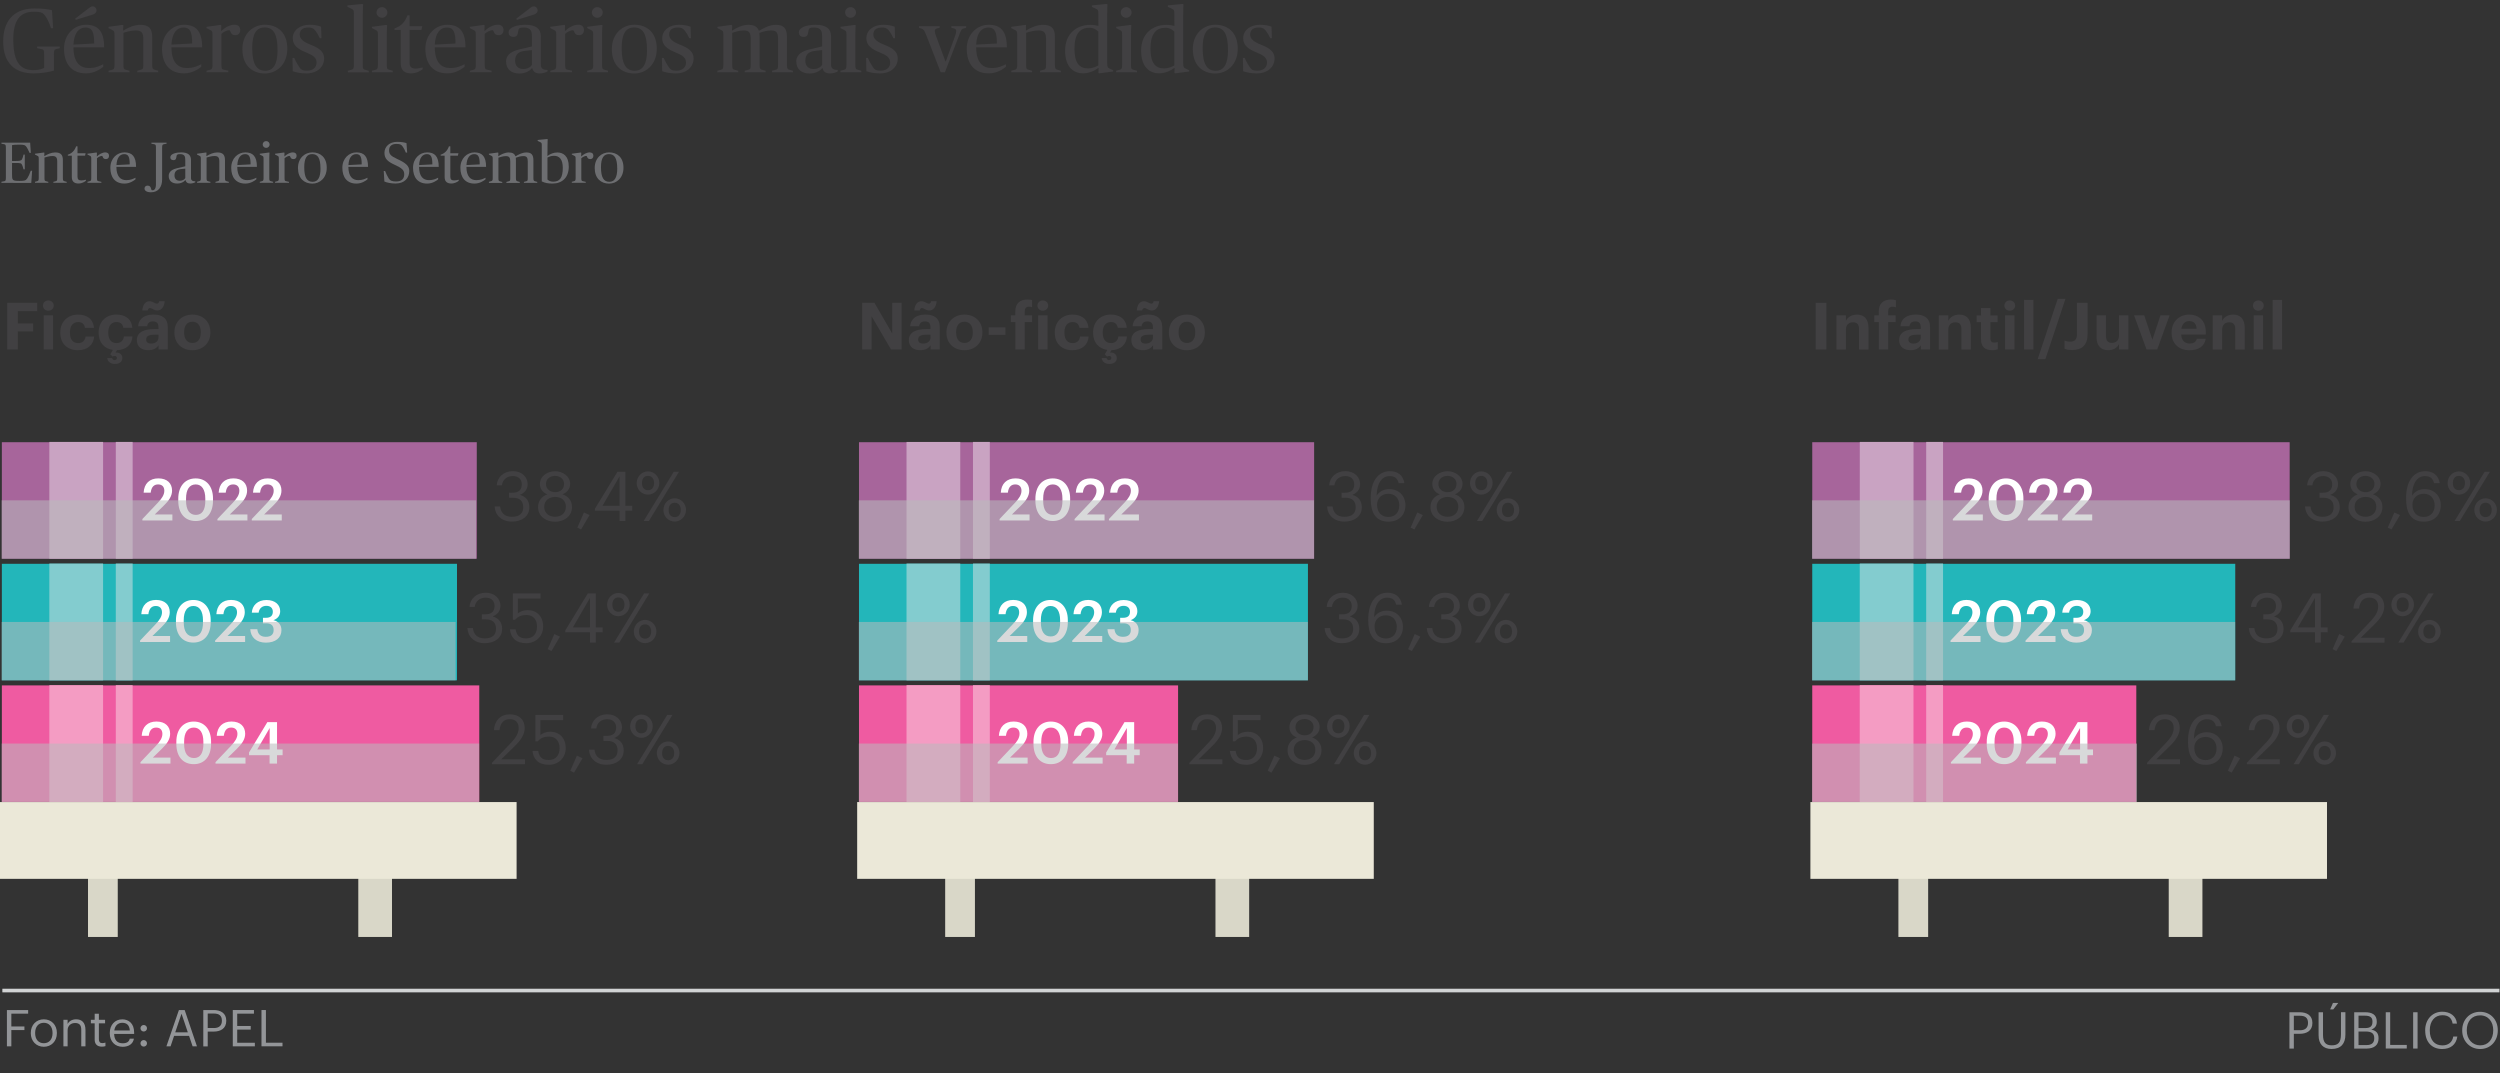 <?xml version="1.0" encoding="UTF-8"?><svg xmlns="http://www.w3.org/2000/svg" width="690" height="296.28" viewBox="0 0 690 296.28"><rect x="0" y="0" width="690" height="296.28" fill="#333333" stroke="none"/><defs><style>.cls-1{fill:#f49cc3;}.cls-1,.cls-2,.cls-3,.cls-4,.cls-5,.cls-6,.cls-7,.cls-8,.cls-9,.cls-10,.cls-11,.cls-12,.cls-13{stroke-width:0px;}.cls-2{fill:#6d6e71;}.cls-3{fill:#d9d7c8;}.cls-4{fill:#ebe8d8;}.cls-14{isolation:isolate;}.cls-15{fill:none;stroke:#d1d3d4;stroke-miterlimit:10;}.cls-5{fill:#ef5ba1;}.cls-6{fill:#c9a3c2;}.cls-7{fill:#fff;}.cls-8{fill:#939598;}.cls-9{fill:#23b6ba;}.cls-10{fill:#414042;}.cls-11{fill:#83cccf;}.cls-12{fill:#b8babc;mix-blend-mode:multiply;opacity:.55;}.cls-13{fill:#a7659b;}</style></defs><g class="cls-14"><g id="vip"><path class="cls-2" d="M.4,50.17l.72-.14c.37-.06.5-.16.5-.96v-8.31c0-.8-.13-.88-.5-.96l-.72-.14v-.29h7.92l.19,2.83h-.35c-.34-.78-.58-1.23-.75-1.5-.45-.69-.72-.78-2.15-.78-1.14,0-1.63.06-1.94.14v4.37h.88c1.22,0,1.67-.06,1.89-.51.18-.35.29-.74.4-1.25h.35v4.07h-.35c-.13-.53-.22-.83-.4-1.25-.21-.48-.5-.51-1.89-.51h-.88v3.06c0,1.71.05,1.89,2.08,1.89,1.46,0,1.71-.11,2.16-.75.24-.34.62-1.17.93-2.05h.38l-.24,3.35H.4v-.29Z"/><path class="cls-2" d="M9.63,50.18l.64-.18c.3-.08.42-.21.42-.83v-5.36c0-.64-.08-.67-.46-.86l-.59-.3v-.22l2.5-.34.11.06-.03.93h.06c.78-.51,1.94-1.01,2.94-1.01,1.58,0,2.13.69,2.13,2.13v4.98c0,.62.13.75.42.83l.64.18v.27h-3.68v-.27l.64-.18c.32-.08.42-.16.42-.83v-4.63c0-1.12-.37-1.49-1.36-1.49-.77,0-1.7.27-2.16.42v5.7c0,.67.1.75.42.83l.64.18v.27h-3.68v-.27Z"/><path class="cls-2" d="M19.82,48.97v-6h-1.1v-.27c1.07-.34,1.86-1.09,2.29-2.31h.38v1.92h2.24l-.16.66h-2.08v5.84c0,.69.34.99,1.06.99.46,0,.93-.11,1.25-.21v.32c-.29.22-1.01.74-2.06.74-.99,0-1.81-.46-1.81-1.68Z"/><path class="cls-2" d="M24.13,50.18l.64-.18c.3-.08.42-.21.42-.83v-5.36c0-.64-.08-.67-.46-.86l-.59-.3v-.22l2.5-.34.11.1-.03.96h.06c.56-.56,1.49-1.09,2.27-1.09.66,0,1.04.34,1.04.94s-.38.91-.85.91c-.58,0-.75-.27-.88-.61-.08-.22-.13-.27-.27-.27-.32,0-1.04.34-1.33.66v5.49c0,.67.1.77.42.83l.8.18v.27h-3.84v-.27Z"/><path class="cls-2" d="M30.46,46.3c0-2.56,1.81-4.24,3.89-4.24s3.2,1.09,3.2,3.99h-5.43c.02,2.64,1.12,3.67,2.74,3.67,1.2,0,1.94-.38,2.53-.67v.45c-.43.35-1.54,1.17-3.04,1.17-2.61,0-3.89-1.76-3.89-4.35ZM32.13,45.56l3.67-.19c0-1.92-.3-2.83-1.5-2.83s-2.05.94-2.16,3.02Z"/><path class="cls-2" d="M39.89,52.03c0-.43.27-.8.85-.8.64,0,.83.35.99.94.1.32.11.34.43.34.46,0,.88-.46.88-1.63v-10.12c0-.8-.08-.86-.5-.96l-.75-.14v-.29h4.18v.29l-.72.14c-.38.08-.5.16-.5.96v8.76c0,2.06-1.02,3.55-3.07,3.55-1.2,0-1.79-.45-1.79-1.04Z"/><path class="cls-2" d="M46.56,48.54c0-1.31,1.25-1.87,2.29-2.11l2.29-.54v-1.65c0-1.07-.16-1.7-1.49-1.7-.69,0-.88.16-.94.62-.08.58-.16,1.04-.85,1.04-.61,0-.85-.38-.85-.78,0-.99,1.65-1.36,2.96-1.36,1.89,0,2.74.7,2.74,2.08v4.93c0,.42.11.67.42.83.18.1.43.13.77.14v.24c-.24.18-.83.37-1.38.37-.8,0-1.22-.4-1.31-.93h-.08c-.38.53-1.26.94-2.18.94-1.47,0-2.39-.75-2.39-2.13ZM51.14,49.13v-2.59l-1.22.13c-1.04.11-1.76.54-1.76,1.75,0,.93.54,1.47,1.46,1.47.75,0,1.3-.35,1.52-.75Z"/><path class="cls-2" d="M54.37,50.18l.64-.18c.3-.08.42-.21.42-.83v-5.36c0-.64-.08-.67-.46-.86l-.59-.3v-.22l2.5-.34.11.06-.03.93h.06c.78-.51,1.94-1.01,2.94-1.01,1.58,0,2.13.69,2.13,2.13v4.98c0,.62.13.75.42.83l.64.18v.27h-3.68v-.27l.64-.18c.32-.08.42-.16.42-.83v-4.63c0-1.12-.37-1.49-1.36-1.49-.77,0-1.7.27-2.16.42v5.7c0,.67.1.75.42.83l.64.18v.27h-3.68v-.27Z"/><path class="cls-2" d="M63.82,46.3c0-2.56,1.81-4.24,3.89-4.24s3.2,1.09,3.2,3.99h-5.43c.02,2.64,1.12,3.67,2.74,3.67,1.2,0,1.94-.38,2.53-.67v.45c-.43.35-1.54,1.17-3.04,1.17-2.61,0-3.89-1.76-3.89-4.35ZM65.49,45.56l3.67-.19c0-1.92-.3-2.83-1.5-2.83s-2.05.94-2.16,3.02Z"/><path class="cls-2" d="M71.68,50.18l.64-.18c.3-.08.42-.21.42-.83v-5.36c0-.64-.08-.67-.46-.86l-.59-.3v-.22l2.58-.34.11.06s-.06.69-.06,1.5v5.52c0,.67.1.75.42.83l.64.18v.27h-3.68v-.27ZM72.5,39.88c0-.51.43-.94.96-.94s.96.43.96.94-.43.94-.96.94-.96-.45-.96-.94Z"/><path class="cls-2" d="M75.9,50.18l.64-.18c.3-.08.42-.21.42-.83v-5.36c0-.64-.08-.67-.46-.86l-.59-.3v-.22l2.5-.34.11.1-.03.96h.06c.56-.56,1.49-1.09,2.27-1.09.66,0,1.04.34,1.04.94s-.38.91-.85.91c-.58,0-.75-.27-.88-.61-.08-.22-.13-.27-.27-.27-.32,0-1.04.34-1.33.66v5.49c0,.67.1.77.42.83l.8.18v.27h-3.84v-.27Z"/><path class="cls-2" d="M82.24,46.38c0-2.8,1.92-4.32,3.97-4.32,2.24,0,3.97,1.39,3.97,4.23s-1.92,4.39-3.97,4.39c-2.24,0-3.97-1.46-3.97-4.29ZM88.45,46.5c0-2.87-.75-3.97-2.29-3.97-1.42,0-2.19,1.07-2.19,3.62,0,2.87.77,4.03,2.31,4.03,1.42,0,2.18-1.14,2.18-3.68Z"/><path class="cls-2" d="M94.49,46.3c0-2.56,1.81-4.24,3.89-4.24s3.2,1.09,3.2,3.99h-5.43c.02,2.64,1.12,3.67,2.74,3.67,1.2,0,1.94-.38,2.53-.67v.45c-.43.35-1.54,1.17-3.04,1.17-2.61,0-3.89-1.76-3.89-4.35ZM96.16,45.56l3.67-.19c0-1.92-.3-2.83-1.5-2.83s-2.05.94-2.16,3.02Z"/><path class="cls-2" d="M106.09,50.1l-.18-2.91h.38c.3.75.56,1.36.98,2.02s.94.88,2.08.88c1.58,0,2.22-.82,2.22-2s-.69-1.71-2.64-2.61c-1.92-.88-2.82-1.68-2.82-3.3,0-1.71,1.38-3.03,3.49-3.03,1.28,0,2.11.18,2.59.35l.19,2.62h-.37c-.35-.86-.51-1.15-.83-1.62-.38-.56-.67-.78-1.76-.78-1.26,0-2.03.59-2.03,1.76,0,1.06.45,1.58,2.24,2.4,2.35,1.07,3.33,1.92,3.33,3.3,0,1.94-1.28,3.47-3.81,3.47-1.28,0-2.42-.27-3.07-.56Z"/><path class="cls-2" d="M114,46.3c0-2.56,1.81-4.24,3.89-4.24s3.2,1.09,3.2,3.99h-5.43c.02,2.64,1.12,3.67,2.74,3.67,1.2,0,1.94-.38,2.53-.67v.45c-.43.35-1.54,1.17-3.04,1.17-2.61,0-3.89-1.76-3.89-4.35ZM115.66,45.56l3.67-.19c0-1.92-.3-2.83-1.5-2.83s-2.05.94-2.16,3.02Z"/><path class="cls-2" d="M122.72,48.97v-6h-1.1v-.27c1.07-.34,1.86-1.09,2.29-2.31h.38v1.92h2.24l-.16.66h-2.08v5.84c0,.69.34.99,1.06.99.46,0,.93-.11,1.25-.21v.32c-.29.22-1.01.74-2.06.74-.99,0-1.81-.46-1.81-1.68Z"/><path class="cls-2" d="M127.07,46.3c0-2.56,1.81-4.24,3.89-4.24s3.2,1.09,3.2,3.99h-5.43c.02,2.64,1.12,3.67,2.74,3.67,1.2,0,1.94-.38,2.53-.67v.45c-.43.35-1.54,1.17-3.04,1.17-2.61,0-3.89-1.76-3.89-4.35ZM128.73,45.56l3.67-.19c0-1.92-.3-2.83-1.5-2.83s-2.05.94-2.16,3.02Z"/><path class="cls-2" d="M134.93,50.18l.64-.18c.3-.08.42-.21.42-.83v-5.36c0-.64-.08-.67-.46-.86l-.59-.3v-.22l2.5-.34.11.1-.03.9h.06c.78-.51,1.82-1.01,2.8-1.01,1.14,0,1.62.38,1.89,1.04h.06c.86-.51,1.82-1.04,2.99-1.04,1.38,0,1.9.71,1.9,2.15v4.96c0,.62.13.75.42.83l.64.18v.27h-3.68v-.27l.64-.18c.32-.08.42-.16.42-.83v-4.61c0-1.07-.26-1.5-1.22-1.5-.77,0-1.6.26-2.08.45.02.16.03.35.03.71v4.96c0,.62.13.75.42.83l.64.18v.27h-3.68v-.27l.64-.18c.32-.08.42-.16.42-.83v-4.61c0-1.06-.26-1.5-1.22-1.5-.77,0-1.58.27-2.05.42v5.7c0,.67.1.75.42.83l.64.18v.27h-3.68v-.27Z"/><path class="cls-2" d="M149.53,50.06v-10c0-.64-.11-.67-.46-.85l-.67-.32v-.26l2.66-.26.11.1s-.06.67-.06,1.91v1.3c0,.72-.03,1.34-.03,1.34h.06c.67-.51,1.65-.94,2.69-.94,1.52,0,3.15.88,3.15,3.92s-1.87,4.66-4.48,4.66c-1.2,0-2.06-.14-2.96-.59ZM155.33,46.31c0-2.29-.9-3.31-2.45-3.31-.88,0-1.41.3-1.78.48v6.07c.43.38.9.59,1.57.59,1.81,0,2.66-1.02,2.66-3.83Z"/><path class="cls-2" d="M157.81,50.18l.64-.18c.3-.08.42-.21.42-.83v-5.36c0-.64-.08-.67-.46-.86l-.59-.3v-.22l2.5-.34.11.1-.03.96h.06c.56-.56,1.49-1.09,2.27-1.09.66,0,1.04.34,1.04.94s-.38.91-.85.91c-.58,0-.75-.27-.88-.61-.08-.22-.13-.27-.27-.27-.32,0-1.04.34-1.33.66v5.49c0,.67.1.77.42.83l.8.18v.27h-3.84v-.27Z"/><path class="cls-2" d="M164.14,46.38c0-2.8,1.92-4.32,3.97-4.32,2.24,0,3.97,1.39,3.97,4.23s-1.92,4.39-3.97,4.39c-2.24,0-3.97-1.46-3.97-4.29ZM170.35,46.5c0-2.87-.75-3.97-2.29-3.97-1.42,0-2.19,1.07-2.19,3.62,0,2.87.77,4.03,2.31,4.03,1.42,0,2.18-1.14,2.18-3.68Z"/><path class="cls-10" d="M.88,11.43C.88,4.74,4.9,2.34,9.42,2.34c2.27,0,3.67.18,4.92.48l.32,4.97h-.57c-.55-1.62-1.05-2.57-1.4-3.1-.77-1.15-1.15-1.45-3.4-1.45-3.67,0-5.62,2.27-5.62,7.6,0,5.8,1.57,8.52,5.55,8.52,1.4,0,2.32-.3,2.97-.62v-3.72c0-1.25-.18-1.35-.77-1.47l-1.17-.25v-.45h6.25v.45l-.85.2c-.6.15-.77.28-.77,1.52v4.47c-1.3.35-3.25.77-5.6.77-5.12,0-8.4-2.77-8.4-8.82Z"/><path class="cls-10" d="M17.67,13.46c0-4,2.82-6.62,6.07-6.62s5,1.7,5,6.22h-8.47c.02,4.12,1.75,5.72,4.27,5.72,1.87,0,3.02-.6,3.95-1.05v.7c-.67.55-2.4,1.82-4.75,1.82-4.07,0-6.07-2.75-6.07-6.8ZM20.27,12.31l5.72-.3c0-3-.48-4.42-2.35-4.42s-3.2,1.47-3.37,4.72ZM20.75,5.14l3.92-3c.35-.28.67-.38.95-.38.57,0,1.02.55,1.02,1.07,0,.42-.23.92-.92,1.15l-4.82,1.5-.15-.35Z"/><path class="cls-10" d="M29.95,19.53l1-.28c.48-.12.65-.32.65-1.3v-8.37c0-1-.12-1.05-.72-1.35l-.92-.48v-.35l3.9-.53.17.1-.05,1.45h.1c1.22-.8,3.02-1.57,4.6-1.57,2.47,0,3.32,1.07,3.32,3.32v7.77c0,.97.2,1.17.65,1.3l1,.28v.42h-5.75v-.42l1-.28c.5-.12.65-.25.65-1.3v-7.22c0-1.75-.58-2.32-2.12-2.32-1.2,0-2.65.42-3.37.65v8.9c0,1.05.15,1.17.65,1.3l1,.28v.42h-5.75v-.42Z"/><path class="cls-10" d="M44.72,13.46c0-4,2.82-6.62,6.07-6.62s5,1.7,5,6.22h-8.47c.02,4.12,1.75,5.72,4.27,5.72,1.87,0,3.02-.6,3.95-1.05v.7c-.67.55-2.4,1.82-4.75,1.82-4.07,0-6.07-2.75-6.07-6.8ZM47.32,12.31l5.72-.3c0-3-.48-4.42-2.35-4.42s-3.2,1.47-3.37,4.72Z"/><path class="cls-10" d="M57,19.53l1-.28c.48-.12.65-.32.65-1.3v-8.37c0-1-.12-1.05-.72-1.35l-.92-.48v-.35l3.9-.53.17.15-.05,1.5h.1c.87-.88,2.32-1.7,3.55-1.7,1.02,0,1.62.53,1.62,1.47s-.6,1.42-1.32,1.42c-.9,0-1.17-.42-1.38-.95-.12-.35-.2-.42-.42-.42-.5,0-1.62.52-2.07,1.02v8.57c0,1.05.15,1.2.65,1.3l1.25.28v.42h-6v-.42Z"/><path class="cls-10" d="M66.9,13.58c0-4.37,3-6.75,6.2-6.75,3.5,0,6.2,2.17,6.2,6.6s-3,6.85-6.2,6.85c-3.5,0-6.2-2.27-6.2-6.7ZM76.6,13.78c0-4.47-1.17-6.2-3.57-6.2-2.22,0-3.42,1.67-3.42,5.65,0,4.47,1.2,6.3,3.6,6.3,2.22,0,3.4-1.77,3.4-5.75Z"/><path class="cls-10" d="M80.8,19.66l-.08-3.67h.5c.4.97.8,1.6,1.3,2.4.52.85.95,1.12,2.25,1.12,1.5,0,2.6-.85,2.6-2.22s-.92-2.02-2.95-2.85c-2.12-.85-3.62-1.9-3.62-3.85,0-2.32,2.05-3.75,4.62-3.75,1.35,0,2.35.2,3.2.53l.1,3.17h-.45c-.4-.85-.77-1.47-1.25-2.1-.6-.75-1.15-.85-1.9-.85-1.62,0-2.4.72-2.4,1.95,0,1.12.88,1.97,2.92,2.77,2.32.9,3.82,1.88,3.82,3.8,0,2.35-1.87,4.15-4.95,4.15-1.4,0-2.72-.25-3.72-.6Z"/><path class="cls-10" d="M96.02,19.53l1-.28c.48-.12.65-.32.65-1.3V3.71c0-1-.17-1.05-.72-1.32l-1.05-.5v-.4l4.15-.4.17.15s-.1,1.3-.1,2.97v13.75c0,1.05.15,1.17.65,1.3l1,.28v.42h-5.75v-.42Z"/><path class="cls-10" d="M102.65,19.53l1-.28c.48-.12.65-.32.65-1.3v-8.37c0-1-.12-1.05-.72-1.35l-.92-.48v-.35l4.02-.53.17.1s-.1,1.07-.1,2.35v8.62c0,1.05.15,1.17.65,1.3l1,.28v.42h-5.75v-.42ZM103.92,3.44c0-.8.67-1.47,1.5-1.47s1.5.67,1.5,1.47-.67,1.47-1.5,1.47-1.5-.7-1.5-1.47Z"/><path class="cls-10" d="M110.6,17.63v-9.37h-1.72v-.42c1.67-.52,2.9-1.7,3.57-3.6h.6v3h3.5l-.25,1.02h-3.25v9.12c0,1.07.52,1.55,1.65,1.55.72,0,1.45-.18,1.95-.33v.5c-.45.35-1.57,1.15-3.22,1.15-1.55,0-2.82-.72-2.82-2.62Z"/><path class="cls-10" d="M117.4,13.46c0-4,2.82-6.62,6.07-6.62s5,1.7,5,6.22h-8.47c.02,4.12,1.75,5.72,4.27,5.72,1.87,0,3.02-.6,3.95-1.05v.7c-.67.55-2.4,1.82-4.75,1.82-4.07,0-6.07-2.75-6.07-6.8ZM120,12.31l5.72-.3c0-3-.48-4.42-2.35-4.42s-3.2,1.47-3.37,4.72Z"/><path class="cls-10" d="M129.67,19.53l1-.28c.48-.12.65-.32.65-1.3v-8.37c0-1-.12-1.05-.72-1.35l-.92-.48v-.35l3.9-.53.17.15-.05,1.5h.1c.87-.88,2.32-1.7,3.55-1.7,1.02,0,1.62.53,1.62,1.47s-.6,1.42-1.32,1.42c-.9,0-1.17-.42-1.38-.95-.12-.35-.2-.42-.42-.42-.5,0-1.62.52-2.07,1.02v8.57c0,1.05.15,1.2.65,1.3l1.25.28v.42h-6v-.42Z"/><path class="cls-10" d="M139.67,16.96c0-2.05,1.95-2.92,3.57-3.3l3.57-.85v-2.57c0-1.67-.25-2.65-2.32-2.65-1.07,0-1.37.25-1.47.97-.12.9-.25,1.62-1.32,1.62-.95,0-1.32-.6-1.32-1.22,0-1.55,2.57-2.12,4.62-2.12,2.95,0,4.27,1.1,4.27,3.25v7.7c0,.65.17,1.05.65,1.3.27.15.67.2,1.2.23v.37c-.38.28-1.3.58-2.15.58-1.25,0-1.9-.62-2.05-1.45h-.12c-.6.82-1.97,1.47-3.4,1.47-2.3,0-3.72-1.17-3.72-3.32ZM146.82,17.88v-4.05l-1.9.2c-1.62.17-2.75.85-2.75,2.72,0,1.45.85,2.3,2.27,2.3,1.17,0,2.02-.55,2.37-1.17ZM142.5,5.14l3.92-3c.35-.28.67-.38.95-.38.57,0,1.02.55,1.02,1.07,0,.42-.23.92-.92,1.15l-4.82,1.5-.15-.35Z"/><path class="cls-10" d="M151.87,19.53l1-.28c.48-.12.65-.32.65-1.3v-8.37c0-1-.12-1.05-.72-1.35l-.92-.48v-.35l3.9-.53.17.15-.05,1.5h.1c.87-.88,2.32-1.7,3.55-1.7,1.02,0,1.62.53,1.62,1.47s-.6,1.42-1.32,1.42c-.9,0-1.17-.42-1.38-.95-.12-.35-.2-.42-.42-.42-.5,0-1.62.52-2.07,1.02v8.57c0,1.05.15,1.2.65,1.3l1.25.28v.42h-6v-.42Z"/><path class="cls-10" d="M162.07,19.53l1-.28c.48-.12.65-.32.65-1.3v-8.37c0-1-.12-1.05-.72-1.35l-.92-.48v-.35l4.02-.53.17.1s-.1,1.07-.1,2.35v8.62c0,1.05.15,1.17.65,1.3l1,.28v.42h-5.75v-.42ZM163.35,3.44c0-.8.67-1.47,1.5-1.47s1.5.67,1.5,1.47-.67,1.47-1.5,1.47-1.5-.7-1.5-1.47Z"/><path class="cls-10" d="M168.87,13.58c0-4.37,3-6.75,6.2-6.75,3.5,0,6.2,2.17,6.2,6.6s-3,6.85-6.2,6.85c-3.5,0-6.2-2.27-6.2-6.7ZM178.57,13.78c0-4.47-1.17-6.2-3.57-6.2-2.22,0-3.42,1.67-3.42,5.65,0,4.47,1.2,6.3,3.6,6.3,2.22,0,3.4-1.77,3.4-5.75Z"/><path class="cls-10" d="M182.77,19.66l-.08-3.67h.5c.4.97.8,1.6,1.3,2.4.52.85.95,1.12,2.25,1.12,1.5,0,2.6-.85,2.6-2.22s-.92-2.02-2.95-2.85c-2.12-.85-3.62-1.9-3.62-3.85,0-2.32,2.05-3.75,4.62-3.75,1.35,0,2.35.2,3.2.53l.1,3.17h-.45c-.4-.85-.77-1.47-1.25-2.1-.6-.75-1.15-.85-1.9-.85-1.62,0-2.4.72-2.4,1.95,0,1.12.88,1.97,2.92,2.77,2.32.9,3.82,1.88,3.82,3.8,0,2.35-1.87,4.15-4.95,4.15-1.4,0-2.72-.25-3.72-.6Z"/><path class="cls-10" d="M198,19.53l1-.28c.48-.12.65-.32.65-1.3v-8.37c0-1-.12-1.05-.72-1.35l-.92-.48v-.35l3.9-.53.17.15-.05,1.4h.1c1.22-.8,2.85-1.57,4.37-1.57,1.77,0,2.52.6,2.95,1.62h.1c1.35-.8,2.85-1.62,4.67-1.62,2.15,0,2.97,1.1,2.97,3.35v7.75c0,.97.2,1.17.65,1.3l1,.28v.42h-5.75v-.42l1-.28c.5-.12.65-.25.65-1.3v-7.2c0-1.67-.4-2.35-1.9-2.35-1.2,0-2.5.4-3.25.7.02.25.05.55.05,1.1v7.75c0,.97.2,1.17.65,1.3l1,.28v.42h-5.75v-.42l1-.28c.5-.12.65-.25.65-1.3v-7.2c0-1.65-.4-2.35-1.9-2.35-1.2,0-2.47.42-3.2.65v8.9c0,1.05.15,1.17.65,1.3l1,.28v.42h-5.75v-.42Z"/><path class="cls-10" d="M219.77,16.96c0-2.05,1.95-2.92,3.57-3.3l3.57-.85v-2.57c0-1.67-.25-2.65-2.32-2.65-1.07,0-1.37.25-1.47.97-.12.9-.25,1.62-1.32,1.62-.95,0-1.32-.6-1.32-1.22,0-1.55,2.57-2.12,4.62-2.12,2.95,0,4.27,1.1,4.27,3.25v7.7c0,.65.17,1.05.65,1.3.27.15.67.2,1.2.23v.37c-.38.28-1.3.58-2.15.58-1.25,0-1.9-.62-2.05-1.45h-.12c-.6.82-1.97,1.47-3.4,1.47-2.3,0-3.72-1.17-3.72-3.32ZM226.92,17.88v-4.05l-1.9.2c-1.62.17-2.75.85-2.75,2.72,0,1.45.85,2.3,2.27,2.3,1.17,0,2.02-.55,2.37-1.17Z"/><path class="cls-10" d="M231.97,19.53l1-.28c.48-.12.65-.32.65-1.3v-8.37c0-1-.12-1.05-.72-1.35l-.92-.48v-.35l4.02-.53.17.1s-.1,1.07-.1,2.35v8.62c0,1.05.15,1.17.65,1.3l1,.28v.42h-5.75v-.42ZM233.25,3.44c0-.8.67-1.47,1.5-1.47s1.5.67,1.5,1.47-.67,1.47-1.5,1.47-1.5-.7-1.5-1.47Z"/><path class="cls-10" d="M239.12,19.66l-.08-3.67h.5c.4.97.8,1.6,1.3,2.4.52.85.95,1.12,2.25,1.12,1.5,0,2.6-.85,2.6-2.22s-.92-2.02-2.95-2.85c-2.12-.85-3.62-1.9-3.62-3.85,0-2.32,2.05-3.75,4.62-3.75,1.35,0,2.35.2,3.2.53l.1,3.17h-.45c-.4-.85-.77-1.47-1.25-2.1-.6-.75-1.15-.85-1.9-.85-1.62,0-2.4.72-2.4,1.95,0,1.12.88,1.97,2.92,2.77,2.32.9,3.82,1.88,3.82,3.8,0,2.35-1.87,4.15-4.95,4.15-1.4,0-2.72-.25-3.72-.6Z"/><path class="cls-10" d="M255.57,9.53c-.42-1.07-.6-1.42-1.32-1.67l-.6-.2v-.42h5.7v.42l-.67.17c-.62.17-.67.4-.67.8,0,.3.12.75.33,1.3l2.6,7.02h.1l2.57-7.02c.23-.65.3-1.08.3-1.35,0-.38-.15-.62-.65-.75l-.68-.17v-.42h4.07v.42l-.7.2c-.65.17-.8.7-1.25,1.92l-3.9,10.17h-1.17l-4.05-10.42Z"/><path class="cls-10" d="M266.82,13.46c0-4,2.82-6.62,6.07-6.62s5,1.7,5,6.22h-8.47c.02,4.12,1.75,5.72,4.27,5.72,1.87,0,3.02-.6,3.95-1.05v.7c-.67.55-2.4,1.82-4.75,1.82-4.07,0-6.07-2.75-6.07-6.8ZM269.42,12.31l5.72-.3c0-3-.48-4.42-2.35-4.42s-3.2,1.47-3.37,4.72Z"/><path class="cls-10" d="M279.1,19.53l1-.28c.48-.12.65-.32.65-1.3v-8.37c0-1-.12-1.05-.72-1.35l-.92-.48v-.35l3.9-.53.17.1-.05,1.45h.1c1.22-.8,3.02-1.57,4.6-1.57,2.47,0,3.32,1.07,3.32,3.32v7.77c0,.97.2,1.17.65,1.3l1,.28v.42h-5.75v-.42l1-.28c.5-.12.65-.25.65-1.3v-7.22c0-1.75-.58-2.32-2.12-2.32-1.2,0-2.65.42-3.37.65v8.9c0,1.05.15,1.17.65,1.3l1,.28v.42h-5.75v-.42Z"/><path class="cls-10" d="M293.97,13.98c0-4.87,3.37-7.12,6.92-7.12,1.02,0,1.77.15,2.27.3,0,0-.02-1-.02-1.9v-1.55c0-1-.18-1.05-.73-1.32l-1.05-.5v-.4l4.12-.4.18.15s-.08,1.05-.08,2.97v13.2c0,1.12.15,1.28.73,1.55l.92.42v.35l-3.9.52-.17-.15.05-1.33h-.1c-1.05.8-2.6,1.47-4.22,1.47-2.37,0-4.92-1.52-4.92-6.27ZM303.14,18.06v-9.35c-.55-.53-1.3-1.05-2.42-1.05-2.57,0-4.17,1.55-4.17,5.82,0,3.8,1.32,5.4,3.7,5.4,1.5,0,2.32-.55,2.9-.82Z"/><path class="cls-10" d="M308.05,19.53l1-.28c.48-.12.65-.32.65-1.3v-8.37c0-1-.12-1.05-.72-1.35l-.92-.48v-.35l4.02-.53.17.1s-.1,1.07-.1,2.35v8.62c0,1.05.15,1.17.65,1.3l1,.28v.42h-5.75v-.42ZM309.32,3.44c0-.8.67-1.47,1.5-1.47s1.5.67,1.5,1.47-.67,1.47-1.5,1.47-1.5-.7-1.5-1.47Z"/><path class="cls-10" d="M314.95,13.98c0-4.87,3.37-7.12,6.92-7.12,1.02,0,1.77.15,2.27.3,0,0-.02-1-.02-1.9v-1.55c0-1-.17-1.05-.73-1.32l-1.05-.5v-.4l4.12-.4.18.15s-.08,1.05-.08,2.97v13.2c0,1.12.15,1.28.73,1.55l.92.42v.35l-3.9.52-.17-.15.05-1.33h-.1c-1.05.8-2.6,1.47-4.22,1.47-2.37,0-4.92-1.52-4.92-6.27ZM324.12,18.06v-9.35c-.55-.53-1.3-1.05-2.42-1.05-2.57,0-4.17,1.55-4.17,5.82,0,3.8,1.32,5.4,3.7,5.4,1.5,0,2.32-.55,2.9-.82Z"/><path class="cls-10" d="M329.22,13.58c0-4.37,3-6.75,6.2-6.75,3.5,0,6.2,2.17,6.2,6.6s-3,6.85-6.2,6.85c-3.5,0-6.2-2.27-6.2-6.7ZM338.92,13.78c0-4.47-1.17-6.2-3.57-6.2-2.22,0-3.42,1.67-3.42,5.65,0,4.47,1.2,6.3,3.6,6.3,2.22,0,3.4-1.77,3.4-5.75Z"/><path class="cls-10" d="M343.12,19.66l-.08-3.67h.5c.4.97.8,1.6,1.3,2.4.52.85.95,1.12,2.25,1.12,1.5,0,2.6-.85,2.6-2.22s-.92-2.02-2.95-2.85c-2.12-.85-3.62-1.9-3.62-3.85,0-2.32,2.05-3.75,4.62-3.75,1.35,0,2.35.2,3.2.53l.1,3.17h-.45c-.4-.85-.77-1.47-1.25-2.1-.6-.75-1.15-.85-1.9-.85-1.62,0-2.4.72-2.4,1.95,0,1.12.88,1.97,2.92,2.77,2.32.9,3.82,1.88,3.82,3.8,0,2.35-1.87,4.15-4.95,4.15-1.4,0-2.72-.25-3.72-.6Z"/><line class="cls-15" x1=".65" y1="273.39" x2="689.85" y2="273.39"/><path class="cls-8" d="M1.91,278.77h5.86v1H3.13v3.54h3.61v.99h-3.61v4.48h-1.22v-10.02Z"/><path class="cls-8" d="M8.5,285.18v-.11c0-2.2,1.53-3.74,3.6-3.74s3.6,1.53,3.6,3.73v.11c0,2.21-1.53,3.74-3.61,3.74s-3.59-1.58-3.59-3.73ZM14.5,285.18v-.1c0-1.69-.94-2.79-2.4-2.79s-2.4,1.09-2.4,2.77v.11c0,1.67.91,2.76,2.4,2.76s2.4-1.11,2.4-2.76Z"/><path class="cls-8" d="M17.5,281.46h1.16v1.16c.34-.69,1.15-1.29,2.35-1.29,1.51,0,2.58.83,2.58,2.96v4.5h-1.16v-4.58c0-1.29-.55-1.86-1.72-1.86-1.08,0-2.05.69-2.05,2v4.44h-1.16v-7.33Z"/><path class="cls-8" d="M26.13,286.95v-4.51h-1.05v-.98h1.05v-1.67h1.16v1.67h1.71v.98h-1.71v4.4c0,.71.32,1.06.91,1.06.36,0,.64-.06.9-.15v.98c-.24.08-.52.15-.99.15-1.33,0-1.98-.78-1.98-1.93Z"/><path class="cls-8" d="M30.3,285.2v-.11c0-2.21,1.42-3.75,3.43-3.75,1.69,0,3.29,1.02,3.29,3.64v.38h-5.52c.06,1.67.85,2.59,2.35,2.59,1.13,0,1.79-.42,1.95-1.27h1.16c-.25,1.47-1.47,2.24-3.12,2.24-2.07,0-3.54-1.46-3.54-3.71ZM35.83,284.41c-.11-1.51-.9-2.12-2.1-2.12s-1.99.81-2.19,2.12h4.29Z"/><path class="cls-8" d="M38.77,283.8c0-.5.41-.9.9-.9s.9.39.9.9-.41.9-.9.9-.9-.39-.9-.9ZM38.77,287.96c0-.5.41-.9.9-.9s.9.39.9.9-.41.9-.9.9-.9-.39-.9-.9Z"/><path class="cls-8" d="M49.37,278.77h1.6l3.39,10.02h-1.2l-.98-2.89h-4.13l-.97,2.89h-1.15l3.45-10.02ZM48.37,284.93h3.47l-1.74-5.15-1.74,5.15Z"/><path class="cls-8" d="M56.11,278.77h2.84c1.92,0,3.5.84,3.5,2.93v.06c0,2.13-1.6,2.96-3.5,2.96h-1.62v4.08h-1.22v-10.02ZM59.04,283.74c1.43,0,2.2-.7,2.2-1.99v-.06c0-1.42-.84-1.95-2.2-1.95h-1.71v3.99h1.71Z"/><path class="cls-8" d="M64.25,278.77h5.84v1h-4.62v3.4h3.73v1h-3.73v3.63h4.87v.99h-6.09v-10.02Z"/><path class="cls-8" d="M72.17,278.77h1.22v9.02h4.58v.99h-5.8v-10.02Z"/><path class="cls-8" d="M631.88,279.38h2.84c1.92,0,3.5.84,3.5,2.93v.06c0,2.13-1.6,2.96-3.5,2.96h-1.62v4.08h-1.22v-10.02ZM634.81,284.35c1.43,0,2.2-.7,2.2-1.99v-.06c0-1.42-.84-1.95-2.2-1.95h-1.71v3.99h1.71Z"/><path class="cls-8" d="M639.93,285.74v-6.36h1.22v6.22c0,2.1.74,2.91,2.41,2.91s2.55-.64,2.55-3.1v-6.04h1.22v6.21c0,2.44-1.22,3.94-3.8,3.94-2.3,0-3.6-1.34-3.6-3.78ZM643.9,276.81h1.46l-1.37,1.78h-.87l.78-1.78Z"/><path class="cls-8" d="M649.76,279.38h3.01c1.86,0,3.22.62,3.22,2.59v.06c0,.91-.36,1.72-1.51,2.12,1.46.35,2,1.09,2,2.4v.06c0,1.89-1.29,2.8-3.29,2.8h-3.43v-10.02ZM652.77,283.75c1.47,0,2.03-.53,2.03-1.76v-.06c0-1.13-.66-1.6-2.06-1.6h-1.79v3.42h1.82ZM653.16,288.44c1.46,0,2.13-.64,2.13-1.86v-.06c0-1.23-.69-1.82-2.3-1.82h-2.04v3.74h2.21Z"/><path class="cls-8" d="M658.47,279.38h1.22v9.02h4.58v.99h-5.8v-10.02Z"/><path class="cls-8" d="M666.03,279.38h1.22v10.02h-1.22v-10.02Z"/><path class="cls-8" d="M669.35,284.45v-.11c0-2.97,1.99-5.11,4.71-5.11,2.09,0,3.85,1.11,4.06,3.28h-1.2c-.25-1.53-1.13-2.31-2.84-2.31-2.07,0-3.46,1.61-3.46,4.13v.11c0,2.55,1.29,4.09,3.45,4.09,1.64,0,2.77-.83,3.03-2.45h1.13c-.35,2.31-1.95,3.45-4.19,3.45-2.9,0-4.68-1.99-4.68-5.07Z"/><path class="cls-8" d="M679.57,284.45v-.11c0-2.84,1.99-5.08,4.93-5.08s4.89,2.24,4.89,5.06v.11c0,2.83-1.95,5.1-4.86,5.1s-4.96-2.27-4.96-5.07ZM688.13,284.41v-.11c0-2.24-1.32-4.06-3.63-4.06s-3.67,1.71-3.67,4.09v.11c0,2.42,1.61,4.08,3.7,4.08,2.23,0,3.6-1.68,3.6-4.1Z"/><path class="cls-10" d="M237.96,83.58h3.39l4.9,8.48v-8.48h2.59v12.87h-2.92l-5.37-9.17v9.17h-2.59v-12.87Z"/><path class="cls-10" d="M250.85,93.85c0-2.2,2.02-3.03,4.9-3.03h1.06v-.38c0-1.12-.34-1.73-1.53-1.73-1.03,0-1.5.52-1.6,1.33h-2.47c.16-2.23,1.93-3.22,4.23-3.22s3.94.94,3.94,3.49v6.14h-2.54v-1.13c-.54.76-1.37,1.33-2.85,1.33-1.71,0-3.15-.83-3.15-2.81ZM254.47,85.01c-.31,0-.56.29-.63.67h-1.5c.13-1.66.92-2.54,1.98-2.54.88,0,1.5.67,2.07.67.32,0,.54-.27.61-.67h1.51c-.14,1.67-.99,2.56-2.02,2.56-.92,0-1.49-.68-2.03-.68ZM256.81,93.16v-.79h-1.01c-1.51,0-2.39.32-2.39,1.33,0,.68.41,1.13,1.37,1.13,1.15,0,2.04-.63,2.04-1.67Z"/><path class="cls-10" d="M261.22,91.85v-.14c0-2.95,2.14-4.88,4.97-4.88s4.95,1.89,4.95,4.83v.14c0,2.97-2.14,4.86-4.97,4.86s-4.95-1.87-4.95-4.81ZM268.49,91.81v-.13c0-1.8-.85-2.88-2.3-2.88s-2.3,1.04-2.3,2.84v.14c0,1.8.83,2.88,2.3,2.88s2.3-1.08,2.3-2.86Z"/><path class="cls-10" d="M272.88,90.35h4.61v2.07h-4.61v-2.07Z"/><path class="cls-10" d="M280.23,88.89h-1.24v-1.85h1.24v-1.08c0-2.2,1.26-3.29,3.35-3.29.56,0,.92.05,1.28.16v1.96c-.23-.09-.5-.14-.88-.14-.81,0-1.15.52-1.15,1.24v1.15h2.03v1.85h-2.03v7.56h-2.59v-7.56Z"/><path class="cls-10" d="M286.33,84.34c0-.81.65-1.42,1.48-1.42s1.49.61,1.49,1.42-.65,1.42-1.49,1.42-1.48-.61-1.48-1.42ZM286.53,87.04h2.59v9.42h-2.59v-9.42Z"/><path class="cls-10" d="M291.12,91.87v-.14c0-3.04,2.18-4.9,4.86-4.9,2.18,0,4.2.95,4.43,3.66h-2.47c-.18-1.1-.85-1.6-1.91-1.6-1.35,0-2.25,1.01-2.25,2.81v.14c0,1.89.85,2.86,2.3,2.86,1.04,0,1.89-.61,2.02-1.82h2.36c-.14,2.23-1.76,3.78-4.5,3.78s-4.84-1.71-4.84-4.79Z"/><path class="cls-10" d="M304.09,98.83h1.33c.05.29.27.56.68.56s.63-.25.63-.59c0-.32-.23-.56-.61-.56-.27,0-.45.09-.56.18l-.65-.63.72-1.21c-2.3-.32-3.94-1.98-3.94-4.72v-.14c0-3.04,2.18-4.9,4.86-4.9,2.18,0,4.2.95,4.43,3.66h-2.47c-.18-1.1-.85-1.6-1.91-1.6-1.35,0-2.25,1.01-2.25,2.81v.14c0,1.89.85,2.86,2.3,2.86,1.04,0,1.89-.61,2.02-1.82h2.36c-.14,2.18-1.67,3.69-4.27,3.78l-.4.67c.95-.11,1.87.38,1.87,1.51,0,1.04-.86,1.62-2.05,1.62s-1.98-.61-2.11-1.62Z"/><path class="cls-10" d="M312.25,93.85c0-2.2,2.02-3.03,4.9-3.03h1.06v-.38c0-1.12-.34-1.73-1.53-1.73-1.03,0-1.49.52-1.6,1.33h-2.47c.16-2.23,1.93-3.22,4.23-3.22s3.94.94,3.94,3.49v6.14h-2.54v-1.13c-.54.76-1.37,1.33-2.84,1.33-1.71,0-3.15-.83-3.15-2.81ZM315.87,85.01c-.31,0-.56.29-.63.67h-1.49c.13-1.66.92-2.54,1.98-2.54.88,0,1.49.67,2.07.67.32,0,.54-.27.61-.67h1.51c-.14,1.67-.99,2.56-2.02,2.56-.92,0-1.5-.68-2.04-.68ZM318.21,93.16v-.79h-1.01c-1.51,0-2.39.32-2.39,1.33,0,.68.41,1.13,1.37,1.13,1.15,0,2.03-.63,2.03-1.67Z"/><path class="cls-10" d="M322.61,91.85v-.14c0-2.95,2.14-4.88,4.97-4.88s4.95,1.89,4.95,4.83v.14c0,2.97-2.14,4.86-4.97,4.86s-4.95-1.87-4.95-4.81ZM329.89,91.81v-.13c0-1.8-.85-2.88-2.3-2.88s-2.3,1.04-2.3,2.84v.14c0,1.8.83,2.88,2.3,2.88s2.3-1.08,2.3-2.86Z"/><path class="cls-10" d="M2.01,83.58h8.26v2.29h-5.35v3.4h4.23v2.2h-4.23v4.99h-2.92v-12.87Z"/><path class="cls-10" d="M11.86,84.34c0-.81.65-1.42,1.48-1.42s1.49.61,1.49,1.42-.65,1.42-1.49,1.42-1.48-.61-1.48-1.42ZM12.06,87.04h2.59v9.42h-2.59v-9.42Z"/><path class="cls-10" d="M16.64,91.87v-.14c0-3.04,2.18-4.9,4.86-4.9,2.18,0,4.2.95,4.43,3.66h-2.47c-.18-1.1-.85-1.6-1.91-1.6-1.35,0-2.25,1.01-2.25,2.81v.14c0,1.89.85,2.86,2.3,2.86,1.04,0,1.89-.61,2.02-1.82h2.36c-.14,2.23-1.76,3.78-4.5,3.78s-4.84-1.71-4.84-4.79Z"/><path class="cls-10" d="M29.62,98.83h1.33c.05.29.27.56.68.56s.63-.25.63-.59c0-.32-.23-.56-.61-.56-.27,0-.45.09-.56.18l-.65-.63.72-1.21c-2.3-.32-3.94-1.98-3.94-4.72v-.14c0-3.04,2.18-4.9,4.86-4.9,2.18,0,4.2.95,4.43,3.66h-2.47c-.18-1.1-.85-1.6-1.91-1.6-1.35,0-2.25,1.01-2.25,2.81v.14c0,1.89.85,2.86,2.3,2.86,1.04,0,1.89-.61,2.02-1.82h2.36c-.14,2.18-1.67,3.69-4.27,3.78l-.4.67c.95-.11,1.87.38,1.87,1.51,0,1.04-.86,1.62-2.05,1.62s-1.98-.61-2.11-1.62Z"/><path class="cls-10" d="M37.78,93.85c0-2.2,2.02-3.03,4.9-3.03h1.06v-.38c0-1.12-.34-1.73-1.53-1.73-1.03,0-1.49.52-1.6,1.33h-2.47c.16-2.23,1.93-3.22,4.23-3.22s3.94.94,3.94,3.49v6.14h-2.54v-1.13c-.54.76-1.37,1.33-2.85,1.33-1.71,0-3.15-.83-3.15-2.81ZM41.4,85.01c-.31,0-.56.29-.63.67h-1.49c.13-1.66.92-2.54,1.98-2.54.88,0,1.49.67,2.07.67.32,0,.54-.27.61-.67h1.51c-.14,1.67-.99,2.56-2.02,2.56-.92,0-1.49-.68-2.03-.68ZM43.74,93.16v-.79h-1.01c-1.51,0-2.39.32-2.39,1.33,0,.68.41,1.13,1.37,1.13,1.15,0,2.03-.63,2.03-1.67Z"/><path class="cls-10" d="M48.14,91.85v-.14c0-2.95,2.14-4.88,4.97-4.88s4.95,1.89,4.95,4.83v.14c0,2.97-2.14,4.86-4.97,4.86s-4.95-1.87-4.95-4.81ZM55.42,91.81v-.13c0-1.8-.85-2.88-2.3-2.88s-2.3,1.04-2.3,2.84v.14c0,1.8.83,2.88,2.3,2.88s2.3-1.08,2.3-2.86Z"/><rect class="cls-3" x="24.29" y="232.38" width="8.21" height="26.22"/><rect class="cls-3" x="98.89" y="233.67" width="9.3" height="24.93"/><rect class="cls-4" y="221.37" width="142.58" height="21.19"/><rect class="cls-13" x=".51" y="122.05" width="131.08" height="32.16"/><rect class="cls-9" x=".51" y="155.61" width="125.62" height="32.16"/><rect class="cls-5" x=".51" y="189.17" width="131.77" height="32.16"/><path class="cls-10" d="M501.13,83.58h2.94v12.87h-2.94v-12.87Z"/><path class="cls-10" d="M506.86,87.04h2.61v1.5c.47-.94,1.49-1.71,3.06-1.71,1.85,0,3.17,1.12,3.17,3.64v6h-2.61v-5.62c0-1.28-.5-1.89-1.66-1.89s-1.96.68-1.96,2.07v5.44h-2.61v-9.42Z"/><path class="cls-10" d="M518.54,88.89h-1.24v-1.85h1.24v-1.08c0-2.2,1.28-3.29,3.37-3.29.56,0,.94.05,1.35.18v1.96c-.25-.09-.58-.16-.95-.16-.83,0-1.17.52-1.17,1.24v1.15h2.05v1.85h-2.05v7.56h-2.59v-7.56Z"/><path class="cls-10" d="M524.17,93.85c0-2.2,2.02-3.03,4.9-3.03h1.06v-.38c0-1.12-.34-1.73-1.53-1.73-1.03,0-1.49.52-1.6,1.33h-2.47c.16-2.23,1.93-3.22,4.23-3.22s3.94.94,3.94,3.49v6.14h-2.54v-1.13c-.54.76-1.37,1.33-2.85,1.33-1.71,0-3.15-.83-3.15-2.81ZM530.13,93.16v-.79h-1.01c-1.51,0-2.4.32-2.4,1.33,0,.68.41,1.13,1.37,1.13,1.15,0,2.03-.63,2.03-1.67Z"/><path class="cls-10" d="M535.12,87.04h2.61v1.5c.47-.94,1.49-1.71,3.06-1.71,1.85,0,3.17,1.12,3.17,3.64v6h-2.61v-5.62c0-1.28-.5-1.89-1.66-1.89s-1.96.68-1.96,2.07v5.44h-2.61v-9.42Z"/><path class="cls-10" d="M546.76,93.67v-4.77h-1.21v-1.85h1.21v-2.03h2.59v2.03h1.98v1.85h-1.98v4.54c0,.76.38,1.12,1.04,1.12.4,0,.68-.05.99-.18v2.02c-.36.13-.88.25-1.58.25-1.98,0-3.04-1.01-3.04-2.97Z"/><path class="cls-10" d="M553.21,84.34c0-.81.65-1.42,1.48-1.42s1.49.61,1.49,1.42-.65,1.42-1.49,1.42-1.48-.61-1.48-1.42ZM553.4,87.04h2.59v9.42h-2.59v-9.42Z"/><path class="cls-10" d="M558.64,82.77h2.59v13.68h-2.59v-13.68Z"/><path class="cls-10" d="M567.93,82.48h2.14l-5.55,16.64h-2.12l5.53-16.64Z"/><path class="cls-10" d="M569.8,96.22v-2.23c.43.16.86.31,1.62.31,1.1,0,1.82-.56,1.82-2.04v-8.68h2.93v8.71c0,2.92-1.58,4.32-4.23,4.32-1.12,0-1.69-.16-2.14-.4Z"/><path class="cls-10" d="M578.66,93.11v-6.07h2.59v5.71c0,1.28.52,1.89,1.64,1.89s1.96-.68,1.96-2.07v-5.53h2.59v9.42h-2.59v-1.48c-.49.95-1.44,1.67-2.99,1.67-1.84,0-3.21-1.08-3.21-3.55Z"/><path class="cls-10" d="M589.02,87.04h2.79l2.25,6.73,2.23-6.73h2.52l-3.42,9.42h-2.94l-3.44-9.42Z"/><path class="cls-10" d="M599.37,91.87v-.14c0-2.97,2.11-4.9,4.84-4.9,2.43,0,4.59,1.42,4.59,4.79v.72h-6.79c.07,1.57.92,2.47,2.34,2.47,1.21,0,1.8-.52,1.96-1.31h2.47c-.31,2.03-1.93,3.17-4.5,3.17-2.84,0-4.92-1.78-4.92-4.79ZM606.27,90.73c-.09-1.42-.81-2.11-2.05-2.11-1.17,0-1.96.77-2.16,2.11h4.21Z"/><path class="cls-10" d="M610.7,87.04h2.61v1.5c.47-.94,1.49-1.71,3.06-1.71,1.85,0,3.17,1.12,3.17,3.64v6h-2.61v-5.62c0-1.28-.5-1.89-1.66-1.89s-1.96.68-1.96,2.07v5.44h-2.61v-9.42Z"/><path class="cls-10" d="M621.82,84.34c0-.81.65-1.42,1.48-1.42s1.49.61,1.49,1.42-.65,1.42-1.49,1.42-1.48-.61-1.48-1.42ZM622.02,87.04h2.59v9.42h-2.59v-9.42Z"/><path class="cls-10" d="M627.26,82.77h2.59v13.68h-2.59v-13.68Z"/><rect class="cls-6" x="4.92" y="130.67" width="32.23" height="14.83" transform="translate(159.12 117.05) rotate(90)"/><rect class="cls-6" x="18.17" y="135.76" width="32.23" height="4.65" transform="translate(172.37 103.8) rotate(90)"/><rect class="cls-11" x="4.92" y="164.24" width="32.23" height="14.83" transform="translate(192.69 150.62) rotate(90)"/><rect class="cls-11" x="18.17" y="169.33" width="32.23" height="4.65" transform="translate(205.94 137.37) rotate(90)"/><rect class="cls-1" x="4.92" y="197.81" width="32.23" height="14.83" transform="translate(226.26 184.19) rotate(90)"/><rect class="cls-1" x="18.17" y="202.9" width="32.23" height="4.65" transform="translate(239.51 170.94) rotate(90)"/><path class="cls-7" d="M38.76,210.37l4.32-4.56c1.09-1.15,1.74-2.16,1.74-3.25s-.61-1.75-1.71-1.75-1.86.66-2.05,2.27h-1.95c.14-2.5,1.65-3.94,4.07-3.94s3.78,1.36,3.78,3.38c0,1.49-.88,2.79-2.24,4.1l-2.54,2.48h4.87v1.65h-8.28v-.38Z"/><path class="cls-7" d="M48.67,205.33v-.58c0-3.47,1.92-5.6,4.8-5.6s4.79,2.11,4.79,5.55v.58c0,3.44-1.79,5.63-4.79,5.63s-4.8-2.14-4.8-5.59ZM56.13,205.28v-.56c0-2.43-.93-3.91-2.64-3.91s-2.67,1.38-2.67,3.92v.58c0,2.59.99,3.91,2.71,3.91s2.61-1.34,2.61-3.94Z"/><path class="cls-7" d="M59.47,210.37l4.32-4.56c1.09-1.15,1.74-2.16,1.74-3.25s-.61-1.75-1.71-1.75-1.86.66-2.05,2.27h-1.95c.14-2.5,1.65-3.94,4.07-3.94s3.78,1.36,3.78,3.38c0,1.49-.88,2.79-2.24,4.1l-2.54,2.48h4.87v1.65h-8.28v-.38Z"/><path class="cls-7" d="M74.4,208.43h-5.67v-.75l5.06-8.37h2.67v7.54h1.54v1.58h-1.54v2.32h-2.06v-2.32ZM74.43,206.85v-5.92l-3.43,5.92h3.43Z"/><path class="cls-7" d="M38.65,176.81l4.32-4.56c1.09-1.15,1.74-2.16,1.74-3.25s-.61-1.75-1.71-1.75-1.86.66-2.05,2.27h-1.95c.14-2.5,1.65-3.94,4.07-3.94s3.78,1.36,3.78,3.38c0,1.49-.88,2.79-2.24,4.1l-2.54,2.48h4.87v1.65h-8.28v-.38Z"/><path class="cls-7" d="M48.56,171.77v-.58c0-3.47,1.92-5.6,4.8-5.6s4.79,2.11,4.79,5.55v.58c0,3.44-1.79,5.63-4.79,5.63s-4.8-2.14-4.8-5.59ZM56.02,171.72v-.56c0-2.43-.93-3.91-2.64-3.91s-2.67,1.38-2.67,3.92v.58c0,2.59.99,3.91,2.71,3.91s2.61-1.34,2.61-3.94Z"/><path class="cls-7" d="M59.36,176.81l4.32-4.56c1.09-1.15,1.74-2.16,1.74-3.25s-.61-1.75-1.71-1.75-1.86.66-2.05,2.27h-1.95c.14-2.5,1.65-3.94,4.07-3.94s3.78,1.36,3.78,3.38c0,1.49-.88,2.79-2.24,4.1l-2.54,2.48h4.87v1.65h-8.28v-.38Z"/><path class="cls-7" d="M69.08,173.66h1.94c.11,1.2.78,2.1,2.32,2.1s2.18-.72,2.18-1.86c0-1.25-.67-1.87-2.06-1.87h-.88v-1.52h.82c1.31,0,1.9-.61,1.9-1.68,0-.93-.59-1.62-1.78-1.62s-2,.74-2.13,1.89h-1.89c.11-1.98,1.6-3.5,4.05-3.5s3.78,1.38,3.78,3.07c0,1.3-.75,2.08-1.86,2.5,1.33.3,2.21,1.25,2.21,2.77,0,2.11-1.66,3.43-4.29,3.43s-4.21-1.5-4.31-3.7Z"/><path class="cls-7" d="M39.29,143.26l4.32-4.56c1.09-1.15,1.74-2.16,1.74-3.25s-.61-1.75-1.71-1.75-1.86.66-2.05,2.27h-1.95c.14-2.5,1.65-3.94,4.07-3.94s3.78,1.36,3.78,3.38c0,1.49-.88,2.79-2.24,4.1l-2.54,2.48h4.87v1.65h-8.28v-.38Z"/><path class="cls-7" d="M49.2,138.22v-.58c0-3.47,1.92-5.6,4.8-5.6s4.79,2.11,4.79,5.55v.58c0,3.44-1.79,5.63-4.79,5.63s-4.8-2.14-4.8-5.59ZM56.66,138.17v-.56c0-2.43-.93-3.91-2.64-3.91s-2.67,1.38-2.67,3.92v.58c0,2.59.99,3.91,2.71,3.91s2.61-1.34,2.61-3.94Z"/><path class="cls-7" d="M60,143.26l4.32-4.56c1.09-1.15,1.74-2.16,1.74-3.25s-.61-1.75-1.71-1.75-1.86.66-2.05,2.27h-1.95c.14-2.5,1.65-3.94,4.07-3.94s3.78,1.36,3.78,3.38c0,1.49-.88,2.79-2.24,4.1l-2.54,2.48h4.87v1.65h-8.28v-.38Z"/><path class="cls-7" d="M69.48,143.26l4.32-4.56c1.09-1.15,1.74-2.16,1.74-3.25s-.61-1.75-1.71-1.75-1.86.66-2.05,2.27h-1.95c.14-2.5,1.65-3.94,4.07-3.94s3.78,1.36,3.78,3.38c0,1.49-.88,2.79-2.24,4.1l-2.54,2.48h4.87v1.65h-8.28v-.38Z"/><rect class="cls-12" x="57.88" y="80.67" width="16.12" height="130.95" transform="translate(212.08 80.21) rotate(90)"/><rect class="cls-12" x="55.05" y="117.07" width="16.12" height="125.29" transform="translate(242.82 116.61) rotate(90)"/><rect class="cls-12" x="58.28" y="147.4" width="16.12" height="131.76" transform="translate(279.63 146.94) rotate(90)"/><path class="cls-10" d="M135.79,210.53l5.4-5.68c1.23-1.31,1.96-2.54,1.96-3.93,0-1.52-.89-2.43-2.43-2.43s-2.6.89-2.87,3.02h-1.54c.21-2.66,1.82-4.35,4.41-4.35s4.1,1.48,4.1,3.82c0,1.67-1.06,3.31-2.74,4.94l-3.74,3.65h6.55v1.35h-9.1v-.38Z"/><path class="cls-10" d="M146.96,207.25h1.58c.27,1.48.85,2.51,2.93,2.51,1.84,0,2.98-1.23,2.98-3.29,0-1.92-1.12-3.17-2.85-3.17-1.58,0-2.49.49-3.21,1.31h-.61v-7.28h7.64v1.42h-6.27v4.14c.55-.51,1.48-.93,2.77-.93,2.43,0,4.22,1.73,4.22,4.5s-2.07,4.62-4.65,4.62c-2.93,0-4.33-1.61-4.52-3.84Z"/><path class="cls-10" d="M157.41,212.72l1.82-4.16,1.54.72-2.34,3.97-1.03-.53Z"/><path class="cls-10" d="M162.56,206.9h1.52c.15,1.62,1.12,2.85,3.27,2.85s3.1-1.03,3.1-2.62c0-1.75-.95-2.64-2.87-2.64h-1.03v-1.39h.95c1.77,0,2.55-.84,2.55-2.32,0-1.29-.82-2.28-2.47-2.28s-2.83,1.03-3,2.56h-1.44c.1-2.15,1.86-3.91,4.45-3.91s4.08,1.71,4.08,3.59c0,1.54-.91,2.45-2.15,2.96,1.6.42,2.62,1.54,2.62,3.42,0,2.47-2.01,3.95-4.83,3.95s-4.65-1.8-4.75-4.18Z"/><path class="cls-10" d="M173.92,200.47c0-1.88,1.46-3.25,3.12-3.25s3.12,1.37,3.12,3.21-1.48,3.21-3.12,3.21-3.12-1.33-3.12-3.17ZM178.71,200.43c0-1.22-.65-1.98-1.67-1.98s-1.67.7-1.67,1.99.66,1.96,1.67,1.96,1.67-.7,1.67-1.98ZM184.14,197.33h1.44l-8.3,13.58h-1.44l8.3-13.58ZM181.29,207.89c0-1.88,1.46-3.25,3.12-3.25s3.12,1.37,3.12,3.21-1.48,3.21-3.12,3.21-3.12-1.33-3.12-3.17ZM186.08,207.85c0-1.22-.65-1.98-1.67-1.98s-1.67.7-1.67,2,.67,1.96,1.67,1.96,1.67-.7,1.67-1.98Z"/><path class="cls-10" d="M129.01,173.35h1.52c.15,1.62,1.12,2.85,3.27,2.85s3.1-1.03,3.1-2.62c0-1.75-.95-2.64-2.87-2.64h-1.03v-1.39h.95c1.77,0,2.55-.84,2.55-2.32,0-1.29-.82-2.28-2.47-2.28s-2.83,1.03-3,2.56h-1.44c.1-2.15,1.86-3.91,4.45-3.91s4.08,1.71,4.08,3.59c0,1.54-.91,2.45-2.15,2.96,1.6.42,2.62,1.54,2.62,3.42,0,2.47-2.01,3.95-4.83,3.95s-4.65-1.8-4.75-4.18Z"/><path class="cls-10" d="M140.73,173.69h1.58c.27,1.48.85,2.51,2.93,2.51,1.84,0,2.98-1.23,2.98-3.29,0-1.92-1.12-3.17-2.85-3.17-1.58,0-2.49.49-3.21,1.31h-.61v-7.28h7.64v1.42h-6.27v4.14c.55-.51,1.48-.93,2.77-.93,2.43,0,4.22,1.73,4.22,4.5s-2.07,4.62-4.65,4.62c-2.93,0-4.33-1.61-4.52-3.84Z"/><path class="cls-10" d="M151.18,179.16l1.82-4.16,1.54.72-2.34,3.97-1.03-.53Z"/><path class="cls-10" d="M162.83,174.51h-6.8v-.53l6.21-10.2h2.2v9.38h1.88v1.35h-1.88v2.85h-1.61v-2.85ZM162.83,173.16v-8.13l-4.71,8.13h4.71Z"/><path class="cls-10" d="M167.56,166.91c0-1.88,1.46-3.25,3.12-3.25s3.12,1.37,3.12,3.21-1.48,3.21-3.12,3.21-3.12-1.33-3.12-3.17ZM172.35,166.87c0-1.22-.65-1.98-1.67-1.98s-1.67.7-1.67,1.99.66,1.96,1.67,1.96,1.67-.7,1.67-1.98ZM177.78,163.77h1.44l-8.3,13.58h-1.44l8.3-13.58ZM174.93,174.34c0-1.88,1.46-3.25,3.12-3.25s3.12,1.37,3.12,3.21-1.48,3.21-3.12,3.21-3.12-1.33-3.12-3.17ZM179.72,174.3c0-1.22-.65-1.98-1.67-1.98s-1.67.7-1.67,1.99.67,1.96,1.67,1.96,1.67-.7,1.67-1.98Z"/><path class="cls-10" d="M136.52,139.79h1.52c.15,1.62,1.12,2.85,3.27,2.85s3.1-1.03,3.1-2.62c0-1.75-.95-2.64-2.87-2.64h-1.03v-1.39h.95c1.77,0,2.55-.84,2.55-2.32,0-1.29-.82-2.28-2.47-2.28s-2.83,1.03-3,2.56h-1.44c.1-2.15,1.86-3.91,4.45-3.91s4.08,1.71,4.08,3.59c0,1.54-.91,2.45-2.15,2.96,1.6.42,2.62,1.54,2.62,3.42,0,2.47-2.01,3.95-4.83,3.95s-4.65-1.8-4.75-4.18Z"/><path class="cls-10" d="M148.51,139.95c0-1.82,1.12-3,2.56-3.51-1.29-.49-2.05-1.52-2.05-2.85,0-2.2,2.09-3.53,4.18-3.53s4.16,1.37,4.16,3.5c0,1.37-.84,2.32-2.09,2.87,1.58.57,2.6,1.75,2.6,3.5,0,2.72-2.37,4.07-4.67,4.07s-4.69-1.33-4.69-4.03ZM156.18,139.85c0-1.79-1.33-2.7-2.94-2.7s-3.04.93-3.04,2.74,1.42,2.74,3,2.74c1.67,0,2.98-.97,2.98-2.77ZM155.69,133.56c0-1.31-1.08-2.22-2.49-2.22s-2.51.85-2.51,2.26,1.18,2.24,2.56,2.24,2.43-.84,2.43-2.28Z"/><path class="cls-10" d="M159.35,145.61l1.82-4.16,1.54.72-2.34,3.97-1.03-.53Z"/><path class="cls-10" d="M171,140.95h-6.8v-.53l6.21-10.2h2.2v9.38h1.88v1.35h-1.88v2.85h-1.61v-2.85ZM171,139.6v-8.13l-4.71,8.13h4.71Z"/><path class="cls-10" d="M175.73,133.35c0-1.88,1.46-3.25,3.12-3.25s3.12,1.37,3.12,3.21-1.48,3.21-3.12,3.21-3.12-1.33-3.12-3.17ZM180.52,133.32c0-1.22-.65-1.98-1.67-1.98s-1.67.7-1.67,1.99.66,1.96,1.67,1.96,1.67-.7,1.67-1.98ZM185.95,130.22h1.44l-8.3,13.58h-1.44l8.3-13.58ZM183.1,140.78c0-1.88,1.46-3.25,3.12-3.25s3.12,1.37,3.12,3.21-1.48,3.21-3.12,3.21-3.12-1.33-3.12-3.17ZM187.89,140.74c0-1.22-.65-1.98-1.67-1.98s-1.67.7-1.67,2,.67,1.96,1.67,1.96,1.67-.7,1.67-1.98Z"/><rect class="cls-3" x="260.87" y="232.38" width="8.21" height="26.22"/><rect class="cls-3" x="335.47" y="233.67" width="9.3" height="24.93"/><rect class="cls-4" x="236.58" y="221.37" width="142.58" height="21.19"/><rect class="cls-13" x="237.08" y="122.05" width="125.62" height="32.16"/><rect class="cls-9" x="237.08" y="155.61" width="123.91" height="32.16"/><rect class="cls-5" x="237.08" y="189.17" width="88.07" height="32.16"/><rect class="cls-6" x="241.5" y="130.67" width="32.23" height="14.83" transform="translate(395.7 -119.52) rotate(90)"/><rect class="cls-6" x="254.74" y="135.76" width="32.23" height="4.65" transform="translate(408.95 -132.77) rotate(90)"/><rect class="cls-11" x="241.5" y="164.24" width="32.23" height="14.83" transform="translate(429.27 -85.96) rotate(90)"/><rect class="cls-11" x="254.74" y="169.33" width="32.23" height="4.65" transform="translate(442.52 -99.2) rotate(90)"/><rect class="cls-1" x="241.5" y="197.81" width="32.23" height="14.83" transform="translate(462.84 -52.39) rotate(90)"/><rect class="cls-1" x="254.74" y="202.9" width="32.23" height="4.65" transform="translate(476.09 -65.63) rotate(90)"/><path class="cls-7" d="M275.34,210.37l4.32-4.56c1.09-1.15,1.74-2.16,1.74-3.25s-.61-1.75-1.71-1.75-1.86.66-2.05,2.27h-1.95c.14-2.5,1.65-3.94,4.07-3.94s3.78,1.36,3.78,3.38c0,1.49-.88,2.79-2.24,4.1l-2.54,2.48h4.87v1.65h-8.28v-.38Z"/><path class="cls-7" d="M285.24,205.33v-.58c0-3.47,1.92-5.6,4.8-5.6s4.79,2.11,4.79,5.55v.58c0,3.44-1.79,5.63-4.79,5.63s-4.8-2.14-4.8-5.59ZM292.7,205.28v-.56c0-2.43-.93-3.91-2.64-3.91s-2.67,1.38-2.67,3.92v.58c0,2.59.99,3.91,2.71,3.91s2.61-1.34,2.61-3.94Z"/><path class="cls-7" d="M296.04,210.37l4.32-4.56c1.09-1.15,1.74-2.16,1.74-3.25s-.61-1.75-1.71-1.75-1.86.66-2.05,2.27h-1.95c.14-2.5,1.65-3.94,4.07-3.94s3.78,1.36,3.78,3.38c0,1.49-.88,2.79-2.24,4.1l-2.54,2.48h4.87v1.65h-8.28v-.38Z"/><path class="cls-7" d="M310.97,208.43h-5.67v-.75l5.06-8.37h2.67v7.54h1.54v1.58h-1.54v2.32h-2.06v-2.32ZM311.01,206.85v-5.92l-3.43,5.92h3.43Z"/><path class="cls-7" d="M275.23,176.81l4.32-4.56c1.09-1.15,1.74-2.16,1.74-3.25s-.61-1.75-1.71-1.75-1.86.66-2.05,2.27h-1.95c.14-2.5,1.65-3.94,4.07-3.94s3.78,1.36,3.78,3.38c0,1.49-.88,2.79-2.24,4.1l-2.54,2.48h4.87v1.65h-8.28v-.38Z"/><path class="cls-7" d="M285.13,171.77v-.58c0-3.47,1.92-5.6,4.8-5.6s4.79,2.11,4.79,5.55v.58c0,3.44-1.79,5.63-4.79,5.63s-4.8-2.14-4.8-5.59ZM292.59,171.72v-.56c0-2.43-.93-3.91-2.64-3.91s-2.67,1.38-2.67,3.92v.58c0,2.59.99,3.91,2.71,3.91s2.61-1.34,2.61-3.94Z"/><path class="cls-7" d="M295.93,176.81l4.32-4.56c1.09-1.15,1.74-2.16,1.74-3.25s-.61-1.75-1.71-1.75-1.86.66-2.05,2.27h-1.95c.14-2.5,1.65-3.94,4.07-3.94s3.78,1.36,3.78,3.38c0,1.49-.88,2.79-2.24,4.1l-2.54,2.48h4.87v1.65h-8.28v-.38Z"/><path class="cls-7" d="M305.66,173.66h1.94c.11,1.2.78,2.1,2.32,2.1s2.18-.72,2.18-1.86c0-1.25-.67-1.87-2.06-1.87h-.88v-1.52h.82c1.31,0,1.9-.61,1.9-1.68,0-.93-.59-1.62-1.78-1.62s-2,.74-2.13,1.89h-1.89c.11-1.98,1.6-3.5,4.05-3.5s3.78,1.38,3.78,3.07c0,1.3-.75,2.08-1.86,2.5,1.33.3,2.21,1.25,2.21,2.77,0,2.11-1.66,3.43-4.29,3.43s-4.21-1.5-4.31-3.7Z"/><path class="cls-7" d="M275.87,143.26l4.32-4.56c1.09-1.15,1.74-2.16,1.74-3.25s-.61-1.75-1.71-1.75-1.86.66-2.05,2.27h-1.95c.14-2.5,1.65-3.94,4.07-3.94s3.78,1.36,3.78,3.38c0,1.49-.88,2.79-2.24,4.1l-2.54,2.48h4.87v1.65h-8.28v-.38Z"/><path class="cls-7" d="M285.77,138.22v-.58c0-3.47,1.92-5.6,4.8-5.6s4.79,2.11,4.79,5.55v.58c0,3.44-1.79,5.63-4.79,5.63s-4.8-2.14-4.8-5.59ZM293.23,138.17v-.56c0-2.43-.93-3.91-2.64-3.91s-2.67,1.38-2.67,3.92v.58c0,2.59.99,3.91,2.71,3.91s2.61-1.34,2.61-3.94Z"/><path class="cls-7" d="M296.57,143.26l4.32-4.56c1.09-1.15,1.74-2.16,1.74-3.25s-.61-1.75-1.71-1.75-1.86.66-2.05,2.27h-1.95c.14-2.5,1.65-3.94,4.07-3.94s3.78,1.36,3.78,3.38c0,1.49-.88,2.79-2.24,4.1l-2.54,2.48h4.87v1.65h-8.28v-.38Z"/><path class="cls-7" d="M306.06,143.26l4.32-4.56c1.09-1.15,1.74-2.16,1.74-3.25s-.61-1.75-1.71-1.75-1.86.66-2.05,2.27h-1.95c.14-2.5,1.65-3.94,4.07-3.94s3.78,1.36,3.78,3.38c0,1.49-.88,2.79-2.24,4.1l-2.54,2.48h4.87v1.65h-8.28v-.38Z"/><rect class="cls-12" x="291.8" y="83.33" width="16.12" height="125.64" transform="translate(446 -153.71) rotate(90)"/><rect class="cls-12" x="290.95" y="117.75" width="16.12" height="123.93" transform="translate(478.72 -119.29) rotate(90)"/><rect class="cls-12" x="273.02" y="169.24" width="16.12" height="88.08" transform="translate(494.36 -67.8) rotate(90)"/><path class="cls-10" d="M328.27,210.53l5.4-5.68c1.23-1.31,1.96-2.54,1.96-3.93,0-1.52-.89-2.43-2.43-2.43s-2.6.89-2.87,3.02h-1.54c.21-2.66,1.82-4.35,4.41-4.35s4.1,1.48,4.1,3.82c0,1.67-1.06,3.31-2.74,4.94l-3.74,3.65h6.55v1.35h-9.1v-.38Z"/><path class="cls-10" d="M339.44,207.25h1.58c.27,1.48.85,2.51,2.93,2.51,1.84,0,2.98-1.23,2.98-3.29,0-1.92-1.12-3.17-2.85-3.17-1.58,0-2.49.49-3.21,1.31h-.61v-7.28h7.64v1.42h-6.27v4.14c.55-.51,1.48-.93,2.77-.93,2.43,0,4.22,1.73,4.22,4.5s-2.07,4.62-4.65,4.62c-2.93,0-4.33-1.61-4.52-3.84Z"/><path class="cls-10" d="M349.9,212.72l1.82-4.16,1.54.72-2.34,3.97-1.03-.53Z"/><path class="cls-10" d="M355.37,207.06c0-1.82,1.12-3,2.56-3.51-1.29-.49-2.05-1.52-2.05-2.85,0-2.2,2.09-3.53,4.18-3.53s4.16,1.37,4.16,3.5c0,1.37-.84,2.32-2.09,2.87,1.58.57,2.6,1.75,2.6,3.5,0,2.72-2.37,4.07-4.67,4.07s-4.69-1.33-4.69-4.03ZM363.04,206.96c0-1.79-1.33-2.7-2.94-2.7s-3.04.93-3.04,2.74,1.42,2.74,3,2.74c1.67,0,2.98-.97,2.98-2.77ZM362.55,200.67c0-1.31-1.08-2.22-2.49-2.22s-2.51.85-2.51,2.26,1.18,2.24,2.56,2.24,2.43-.84,2.43-2.28Z"/><path class="cls-10" d="M366.27,200.47c0-1.88,1.46-3.25,3.12-3.25s3.12,1.37,3.12,3.21-1.48,3.21-3.12,3.21-3.12-1.33-3.12-3.17ZM371.06,200.43c0-1.22-.65-1.98-1.67-1.98s-1.67.7-1.67,1.99.66,1.96,1.67,1.96,1.67-.7,1.67-1.98ZM376.49,197.33h1.44l-8.3,13.58h-1.44l8.3-13.58ZM373.64,207.89c0-1.88,1.46-3.25,3.12-3.25s3.12,1.37,3.12,3.21-1.48,3.21-3.12,3.21-3.12-1.33-3.12-3.17ZM378.43,207.85c0-1.22-.65-1.98-1.67-1.98s-1.67.7-1.67,2,.67,1.96,1.67,1.96,1.67-.7,1.67-1.98Z"/><path class="cls-10" d="M365.59,173.35h1.52c.15,1.62,1.12,2.85,3.27,2.85s3.1-1.03,3.1-2.62c0-1.75-.95-2.64-2.87-2.64h-1.03v-1.39h.95c1.77,0,2.55-.84,2.55-2.32,0-1.29-.82-2.28-2.47-2.28s-2.83,1.03-3,2.56h-1.44c.1-2.15,1.86-3.91,4.45-3.91s4.08,1.71,4.08,3.59c0,1.54-.91,2.45-2.15,2.96,1.6.42,2.62,1.54,2.62,3.42,0,2.47-2.01,3.95-4.83,3.95s-4.65-1.8-4.75-4.18Z"/><path class="cls-10" d="M377.63,171.35v-.32c0-4.88,2.2-7.43,5.32-7.43,2.11,0,3.61,1.1,3.97,3.29h-1.58c-.3-1.25-.99-1.94-2.51-1.94-2.05,0-3.5,1.84-3.57,5.43.65-1.1,1.92-1.84,3.5-1.84,2.7,0,4.45,1.96,4.45,4.45,0,2.72-1.82,4.54-4.69,4.54-3.7,0-4.88-2.77-4.88-6.17ZM385.52,173.06c0-1.96-1.18-3.23-3.02-3.23s-3.12,1.23-3.12,3c0,2.22,1.31,3.4,3.13,3.4s3-1.25,3-3.17Z"/><path class="cls-10" d="M388.65,179.16l1.82-4.16,1.54.72-2.34,3.97-1.03-.53Z"/><path class="cls-10" d="M393.8,173.35h1.52c.15,1.62,1.12,2.85,3.27,2.85s3.1-1.03,3.1-2.62c0-1.75-.95-2.64-2.87-2.64h-1.03v-1.39h.95c1.77,0,2.55-.84,2.55-2.32,0-1.29-.82-2.28-2.47-2.28s-2.83,1.03-3,2.56h-1.44c.1-2.15,1.86-3.91,4.45-3.91s4.08,1.71,4.08,3.59c0,1.54-.91,2.45-2.15,2.96,1.6.42,2.62,1.54,2.62,3.42,0,2.47-2.01,3.95-4.83,3.95s-4.65-1.8-4.75-4.18Z"/><path class="cls-10" d="M405.16,166.91c0-1.88,1.46-3.25,3.12-3.25s3.12,1.37,3.12,3.21-1.48,3.21-3.12,3.21-3.12-1.33-3.12-3.17ZM409.95,166.87c0-1.22-.65-1.98-1.67-1.98s-1.67.7-1.67,1.99.66,1.96,1.67,1.96,1.67-.7,1.67-1.98ZM415.38,163.77h1.44l-8.3,13.58h-1.44l8.3-13.58ZM412.53,174.34c0-1.88,1.46-3.25,3.12-3.25s3.12,1.37,3.12,3.21-1.48,3.21-3.12,3.21-3.12-1.33-3.12-3.17ZM417.32,174.3c0-1.22-.65-1.98-1.67-1.98s-1.67.7-1.67,1.99.67,1.96,1.67,1.96,1.67-.7,1.67-1.98Z"/><path class="cls-10" d="M366.28,139.79h1.52c.15,1.62,1.12,2.85,3.27,2.85s3.1-1.03,3.1-2.62c0-1.75-.95-2.64-2.87-2.64h-1.03v-1.39h.95c1.77,0,2.55-.84,2.55-2.32,0-1.29-.82-2.28-2.47-2.28s-2.83,1.03-3,2.56h-1.44c.1-2.15,1.86-3.91,4.45-3.91s4.08,1.71,4.08,3.59c0,1.54-.91,2.45-2.15,2.96,1.6.42,2.62,1.54,2.62,3.42,0,2.47-2.01,3.95-4.83,3.95s-4.65-1.8-4.75-4.18Z"/><path class="cls-10" d="M378.32,137.8v-.32c0-4.88,2.2-7.43,5.32-7.43,2.11,0,3.61,1.1,3.97,3.29h-1.58c-.3-1.25-.99-1.94-2.51-1.94-2.05,0-3.5,1.84-3.57,5.43.65-1.1,1.92-1.84,3.5-1.84,2.7,0,4.45,1.96,4.45,4.45,0,2.72-1.82,4.54-4.69,4.54-3.7,0-4.88-2.77-4.88-6.17ZM386.21,139.51c0-1.96-1.18-3.23-3.02-3.23s-3.12,1.23-3.12,3c0,2.22,1.31,3.4,3.13,3.4s3-1.25,3-3.17Z"/><path class="cls-10" d="M389.34,145.61l1.82-4.16,1.54.72-2.34,3.97-1.03-.53Z"/><path class="cls-10" d="M394.81,139.95c0-1.82,1.12-3,2.56-3.51-1.29-.49-2.05-1.52-2.05-2.85,0-2.2,2.09-3.53,4.18-3.53s4.16,1.37,4.16,3.5c0,1.37-.84,2.32-2.09,2.87,1.58.57,2.6,1.75,2.6,3.5,0,2.72-2.37,4.07-4.67,4.07s-4.69-1.33-4.69-4.03ZM402.49,139.85c0-1.79-1.33-2.7-2.94-2.7s-3.04.93-3.04,2.74,1.42,2.74,3,2.74c1.67,0,2.98-.97,2.98-2.77ZM402,133.56c0-1.31-1.08-2.22-2.49-2.22s-2.51.85-2.51,2.26,1.18,2.24,2.56,2.24,2.43-.84,2.43-2.28Z"/><path class="cls-10" d="M405.72,133.35c0-1.88,1.46-3.25,3.12-3.25s3.12,1.37,3.12,3.21-1.48,3.21-3.12,3.21-3.12-1.33-3.12-3.17ZM410.51,133.32c0-1.22-.65-1.98-1.67-1.98s-1.67.7-1.67,1.99.66,1.96,1.67,1.96,1.67-.7,1.67-1.98ZM415.94,130.22h1.44l-8.3,13.58h-1.44l8.3-13.58ZM413.09,140.78c0-1.88,1.46-3.25,3.12-3.25s3.12,1.37,3.12,3.21-1.48,3.21-3.12,3.21-3.12-1.33-3.12-3.17ZM417.88,140.74c0-1.22-.65-1.98-1.67-1.98s-1.67.7-1.67,2,.67,1.96,1.67,1.96,1.67-.7,1.67-1.98Z"/><rect class="cls-3" x="523.96" y="232.38" width="8.21" height="26.22"/><rect class="cls-3" x="598.57" y="233.67" width="9.3" height="24.93"/><rect class="cls-4" x="499.67" y="221.37" width="142.58" height="21.19"/><rect class="cls-13" x="500.18" y="122.05" width="131.77" height="32.16"/><rect class="cls-9" x="500.18" y="155.61" width="116.75" height="32.16"/><rect class="cls-5" x="500.18" y="189.17" width="89.44" height="32.16"/><rect class="cls-6" x="504.59" y="130.67" width="32.23" height="14.83" transform="translate(658.8 -382.62) rotate(90)"/><rect class="cls-6" x="517.84" y="135.76" width="32.23" height="4.65" transform="translate(672.04 -395.87) rotate(90)"/><rect class="cls-11" x="504.59" y="164.24" width="32.23" height="14.83" transform="translate(692.36 -349.05) rotate(90)"/><rect class="cls-11" x="517.84" y="169.33" width="32.23" height="4.65" transform="translate(705.61 -362.3) rotate(90)"/><rect class="cls-1" x="504.59" y="197.81" width="32.23" height="14.83" transform="translate(725.93 -315.48) rotate(90)"/><rect class="cls-1" x="517.84" y="202.9" width="32.23" height="4.65" transform="translate(739.18 -328.73) rotate(90)"/><path class="cls-7" d="M538.44,210.37l4.32-4.56c1.09-1.15,1.74-2.16,1.74-3.25s-.61-1.75-1.71-1.75-1.86.66-2.05,2.27h-1.95c.14-2.5,1.65-3.94,4.07-3.94s3.78,1.36,3.78,3.38c0,1.49-.88,2.79-2.24,4.1l-2.54,2.48h4.87v1.65h-8.28v-.38Z"/><path class="cls-7" d="M548.34,205.33v-.58c0-3.47,1.92-5.6,4.8-5.6s4.79,2.11,4.79,5.55v.58c0,3.44-1.79,5.63-4.79,5.63s-4.8-2.14-4.8-5.59ZM555.8,205.28v-.56c0-2.43-.93-3.91-2.64-3.91s-2.67,1.38-2.67,3.92v.58c0,2.59.99,3.91,2.71,3.91s2.61-1.34,2.61-3.94Z"/><path class="cls-7" d="M559.14,210.37l4.32-4.56c1.09-1.15,1.74-2.16,1.74-3.25s-.61-1.75-1.71-1.75-1.86.66-2.05,2.27h-1.95c.14-2.5,1.65-3.94,4.07-3.94s3.78,1.36,3.78,3.38c0,1.49-.88,2.79-2.24,4.1l-2.54,2.48h4.87v1.65h-8.28v-.38Z"/><path class="cls-7" d="M574.07,208.43h-5.67v-.75l5.06-8.37h2.67v7.54h1.54v1.58h-1.54v2.32h-2.06v-2.32ZM574.1,206.85v-5.92l-3.43,5.92h3.43Z"/><path class="cls-7" d="M538.33,176.81l4.32-4.56c1.09-1.15,1.74-2.16,1.74-3.25s-.61-1.75-1.71-1.75-1.86.66-2.05,2.27h-1.95c.14-2.5,1.65-3.94,4.07-3.94s3.78,1.36,3.78,3.38c0,1.49-.88,2.79-2.24,4.1l-2.54,2.48h4.87v1.65h-8.28v-.38Z"/><path class="cls-7" d="M548.23,171.77v-.58c0-3.47,1.92-5.6,4.8-5.6s4.79,2.11,4.79,5.55v.58c0,3.44-1.79,5.63-4.79,5.63s-4.8-2.14-4.8-5.59ZM555.69,171.72v-.56c0-2.43-.93-3.91-2.64-3.91s-2.67,1.38-2.67,3.92v.58c0,2.59.99,3.91,2.71,3.91s2.61-1.34,2.61-3.94Z"/><path class="cls-7" d="M559.03,176.81l4.32-4.56c1.09-1.15,1.74-2.16,1.74-3.25s-.61-1.75-1.71-1.75-1.86.66-2.05,2.27h-1.95c.14-2.5,1.65-3.94,4.07-3.94s3.78,1.36,3.78,3.38c0,1.49-.88,2.79-2.24,4.1l-2.54,2.48h4.87v1.65h-8.28v-.38Z"/><path class="cls-7" d="M568.76,173.66h1.94c.11,1.2.78,2.1,2.32,2.1s2.18-.72,2.18-1.86c0-1.25-.67-1.87-2.06-1.87h-.88v-1.52h.82c1.31,0,1.9-.61,1.9-1.68,0-.93-.59-1.62-1.78-1.62s-2,.74-2.13,1.89h-1.89c.11-1.98,1.6-3.5,4.05-3.5s3.78,1.38,3.78,3.07c0,1.3-.75,2.08-1.86,2.5,1.33.3,2.21,1.25,2.21,2.77,0,2.11-1.66,3.43-4.29,3.43s-4.21-1.5-4.31-3.7Z"/><path class="cls-7" d="M538.97,143.26l4.32-4.56c1.09-1.15,1.74-2.16,1.74-3.25s-.61-1.75-1.71-1.75-1.86.66-2.05,2.27h-1.95c.14-2.5,1.65-3.94,4.07-3.94s3.78,1.36,3.78,3.38c0,1.49-.88,2.79-2.24,4.1l-2.54,2.48h4.87v1.65h-8.28v-.38Z"/><path class="cls-7" d="M548.87,138.22v-.58c0-3.47,1.92-5.6,4.8-5.6s4.79,2.11,4.79,5.55v.58c0,3.44-1.79,5.63-4.79,5.63s-4.8-2.14-4.8-5.59ZM556.33,138.17v-.56c0-2.43-.93-3.91-2.64-3.91s-2.67,1.38-2.67,3.92v.58c0,2.59.99,3.91,2.71,3.91s2.61-1.34,2.61-3.94Z"/><path class="cls-7" d="M559.67,143.26l4.32-4.56c1.09-1.15,1.74-2.16,1.74-3.25s-.61-1.75-1.71-1.75-1.86.66-2.05,2.27h-1.95c.14-2.5,1.65-3.94,4.07-3.94s3.78,1.36,3.78,3.38c0,1.49-.88,2.79-2.24,4.1l-2.54,2.48h4.87v1.65h-8.28v-.38Z"/><path class="cls-7" d="M569.16,143.26l4.32-4.56c1.09-1.15,1.74-2.16,1.74-3.25s-.61-1.75-1.71-1.75-1.86.66-2.05,2.27h-1.95c.14-2.5,1.65-3.94,4.07-3.94s3.78,1.36,3.78,3.38c0,1.49-.88,2.79-2.24,4.1l-2.54,2.48h4.87v1.65h-8.28v-.38Z"/><rect class="cls-12" x="558" y="80.23" width="16.12" height="131.84" transform="translate(712.2 -419.91) rotate(90)"/><rect class="cls-12" x="550.46" y="121.33" width="16.12" height="116.77" transform="translate(738.23 -378.8) rotate(90)"/><rect class="cls-12" x="536.91" y="168.45" width="16.12" height="89.67" transform="translate(758.25 -331.68) rotate(90)"/><path class="cls-10" d="M592.58,210.53l5.4-5.68c1.23-1.31,1.96-2.54,1.96-3.93,0-1.52-.89-2.43-2.43-2.43s-2.6.89-2.87,3.02h-1.54c.21-2.66,1.82-4.35,4.41-4.35s4.1,1.48,4.1,3.82c0,1.67-1.06,3.31-2.74,4.94l-3.74,3.65h6.55v1.35h-9.1v-.38Z"/><path class="cls-10" d="M603.89,204.91v-.32c0-4.88,2.2-7.43,5.32-7.43,2.11,0,3.61,1.1,3.97,3.29h-1.58c-.3-1.25-.99-1.94-2.51-1.94-2.05,0-3.5,1.84-3.57,5.43.65-1.1,1.92-1.84,3.5-1.84,2.7,0,4.45,1.96,4.45,4.45,0,2.72-1.82,4.54-4.69,4.54-3.7,0-4.88-2.77-4.88-6.17ZM611.77,206.62c0-1.96-1.18-3.23-3.02-3.23s-3.12,1.23-3.12,3c0,2.22,1.31,3.4,3.13,3.4s3-1.25,3-3.17Z"/><path class="cls-10" d="M614.91,212.72l1.82-4.16,1.54.72-2.34,3.97-1.03-.53Z"/><path class="cls-10" d="M620.13,210.53l5.4-5.68c1.23-1.31,1.96-2.54,1.96-3.93,0-1.52-.89-2.43-2.43-2.43s-2.6.89-2.87,3.02h-1.54c.21-2.66,1.82-4.35,4.41-4.35s4.1,1.48,4.1,3.82c0,1.67-1.06,3.31-2.74,4.94l-3.74,3.65h6.55v1.35h-9.1v-.38Z"/><path class="cls-10" d="M631.13,200.47c0-1.88,1.46-3.25,3.12-3.25s3.12,1.37,3.12,3.21-1.48,3.21-3.12,3.21-3.12-1.33-3.12-3.17ZM635.92,200.43c0-1.22-.65-1.98-1.67-1.98s-1.67.7-1.67,1.99.66,1.96,1.67,1.96,1.67-.7,1.67-1.98ZM641.35,197.33h1.44l-8.3,13.58h-1.44l8.3-13.58ZM638.5,207.89c0-1.88,1.46-3.25,3.12-3.25s3.12,1.37,3.12,3.21-1.48,3.21-3.12,3.21-3.12-1.33-3.12-3.17ZM643.29,207.85c0-1.22-.65-1.98-1.67-1.98s-1.67.7-1.67,2,.67,1.96,1.67,1.96,1.67-.7,1.67-1.98Z"/><path class="cls-10" d="M620.68,173.35h1.52c.15,1.62,1.12,2.85,3.27,2.85s3.1-1.03,3.1-2.62c0-1.75-.95-2.64-2.87-2.64h-1.03v-1.39h.95c1.77,0,2.55-.84,2.55-2.32,0-1.29-.82-2.28-2.47-2.28s-2.83,1.03-3,2.56h-1.44c.1-2.15,1.86-3.91,4.45-3.91s4.08,1.71,4.08,3.59c0,1.54-.91,2.45-2.15,2.96,1.6.42,2.62,1.54,2.62,3.42,0,2.47-2.01,3.95-4.83,3.95s-4.65-1.8-4.75-4.18Z"/><path class="cls-10" d="M638.93,174.51h-6.8v-.53l6.21-10.2h2.2v9.38h1.88v1.35h-1.88v2.85h-1.61v-2.85ZM638.93,173.16v-8.13l-4.71,8.13h4.71Z"/><path class="cls-10" d="M643.8,179.16l1.82-4.16,1.54.72-2.34,3.97-1.03-.53Z"/><path class="cls-10" d="M649.02,176.98l5.4-5.68c1.23-1.31,1.96-2.54,1.96-3.93,0-1.52-.89-2.43-2.43-2.43s-2.6.89-2.87,3.02h-1.54c.21-2.66,1.82-4.35,4.41-4.35s4.1,1.48,4.1,3.82c0,1.67-1.06,3.31-2.74,4.94l-3.74,3.65h6.55v1.35h-9.1v-.38Z"/><path class="cls-10" d="M660.02,166.91c0-1.88,1.46-3.25,3.12-3.25s3.12,1.37,3.12,3.21-1.48,3.21-3.12,3.21-3.12-1.33-3.12-3.17ZM664.81,166.87c0-1.22-.65-1.98-1.67-1.98s-1.67.7-1.67,1.99.66,1.96,1.67,1.96,1.67-.7,1.67-1.98ZM670.25,163.77h1.44l-8.3,13.58h-1.44l8.3-13.58ZM667.4,174.34c0-1.88,1.46-3.25,3.12-3.25s3.12,1.37,3.12,3.21-1.48,3.21-3.12,3.21-3.12-1.33-3.12-3.17ZM672.18,174.3c0-1.22-.65-1.98-1.67-1.98s-1.67.7-1.67,1.99.67,1.96,1.67,1.96,1.67-.7,1.67-1.98Z"/><path class="cls-10" d="M636.19,139.79h1.52c.15,1.62,1.12,2.85,3.27,2.85s3.1-1.03,3.1-2.62c0-1.75-.95-2.64-2.87-2.64h-1.03v-1.39h.95c1.77,0,2.55-.84,2.55-2.32,0-1.29-.82-2.28-2.47-2.28s-2.83,1.03-3,2.56h-1.44c.1-2.15,1.86-3.91,4.45-3.91s4.08,1.71,4.08,3.59c0,1.54-.91,2.45-2.15,2.96,1.6.42,2.62,1.54,2.62,3.42,0,2.47-2.01,3.95-4.83,3.95s-4.65-1.8-4.75-4.18Z"/><path class="cls-10" d="M648.18,139.95c0-1.82,1.12-3,2.56-3.51-1.29-.49-2.05-1.52-2.05-2.85,0-2.2,2.09-3.53,4.18-3.53s4.16,1.37,4.16,3.5c0,1.37-.84,2.32-2.09,2.87,1.58.57,2.6,1.75,2.6,3.5,0,2.72-2.37,4.07-4.67,4.07s-4.69-1.33-4.69-4.03ZM655.85,139.85c0-1.79-1.33-2.7-2.94-2.7s-3.04.93-3.04,2.74,1.42,2.74,3,2.74c1.67,0,2.98-.97,2.98-2.77ZM655.36,133.56c0-1.31-1.08-2.22-2.49-2.22s-2.51.85-2.51,2.26,1.18,2.24,2.56,2.24,2.43-.84,2.43-2.28Z"/><path class="cls-10" d="M659.03,145.61l1.82-4.16,1.54.72-2.34,3.97-1.03-.53Z"/><path class="cls-10" d="M664.08,137.8v-.32c0-4.88,2.2-7.43,5.32-7.43,2.11,0,3.61,1.1,3.97,3.29h-1.58c-.3-1.25-.99-1.94-2.51-1.94-2.05,0-3.5,1.84-3.57,5.43.65-1.1,1.92-1.84,3.5-1.84,2.7,0,4.45,1.96,4.45,4.45,0,2.72-1.82,4.54-4.69,4.54-3.7,0-4.88-2.77-4.88-6.17ZM671.97,139.51c0-1.96-1.18-3.23-3.02-3.23s-3.12,1.23-3.12,3c0,2.22,1.31,3.4,3.13,3.4s3-1.25,3-3.17Z"/><path class="cls-10" d="M675.54,133.35c0-1.88,1.46-3.25,3.12-3.25s3.12,1.37,3.12,3.21-1.48,3.21-3.12,3.21-3.12-1.33-3.12-3.17ZM680.33,133.32c0-1.22-.65-1.98-1.67-1.98s-1.67.7-1.67,1.99.66,1.96,1.67,1.96,1.67-.7,1.67-1.98ZM685.76,130.22h1.44l-8.3,13.58h-1.44l8.3-13.58ZM682.91,140.78c0-1.88,1.46-3.25,3.12-3.25s3.12,1.37,3.12,3.21-1.48,3.21-3.12,3.21-3.12-1.33-3.12-3.17ZM687.7,140.74c0-1.22-.65-1.98-1.67-1.98s-1.67.7-1.67,2,.67,1.96,1.67,1.96,1.67-.7,1.67-1.98Z"/></g></g></svg>